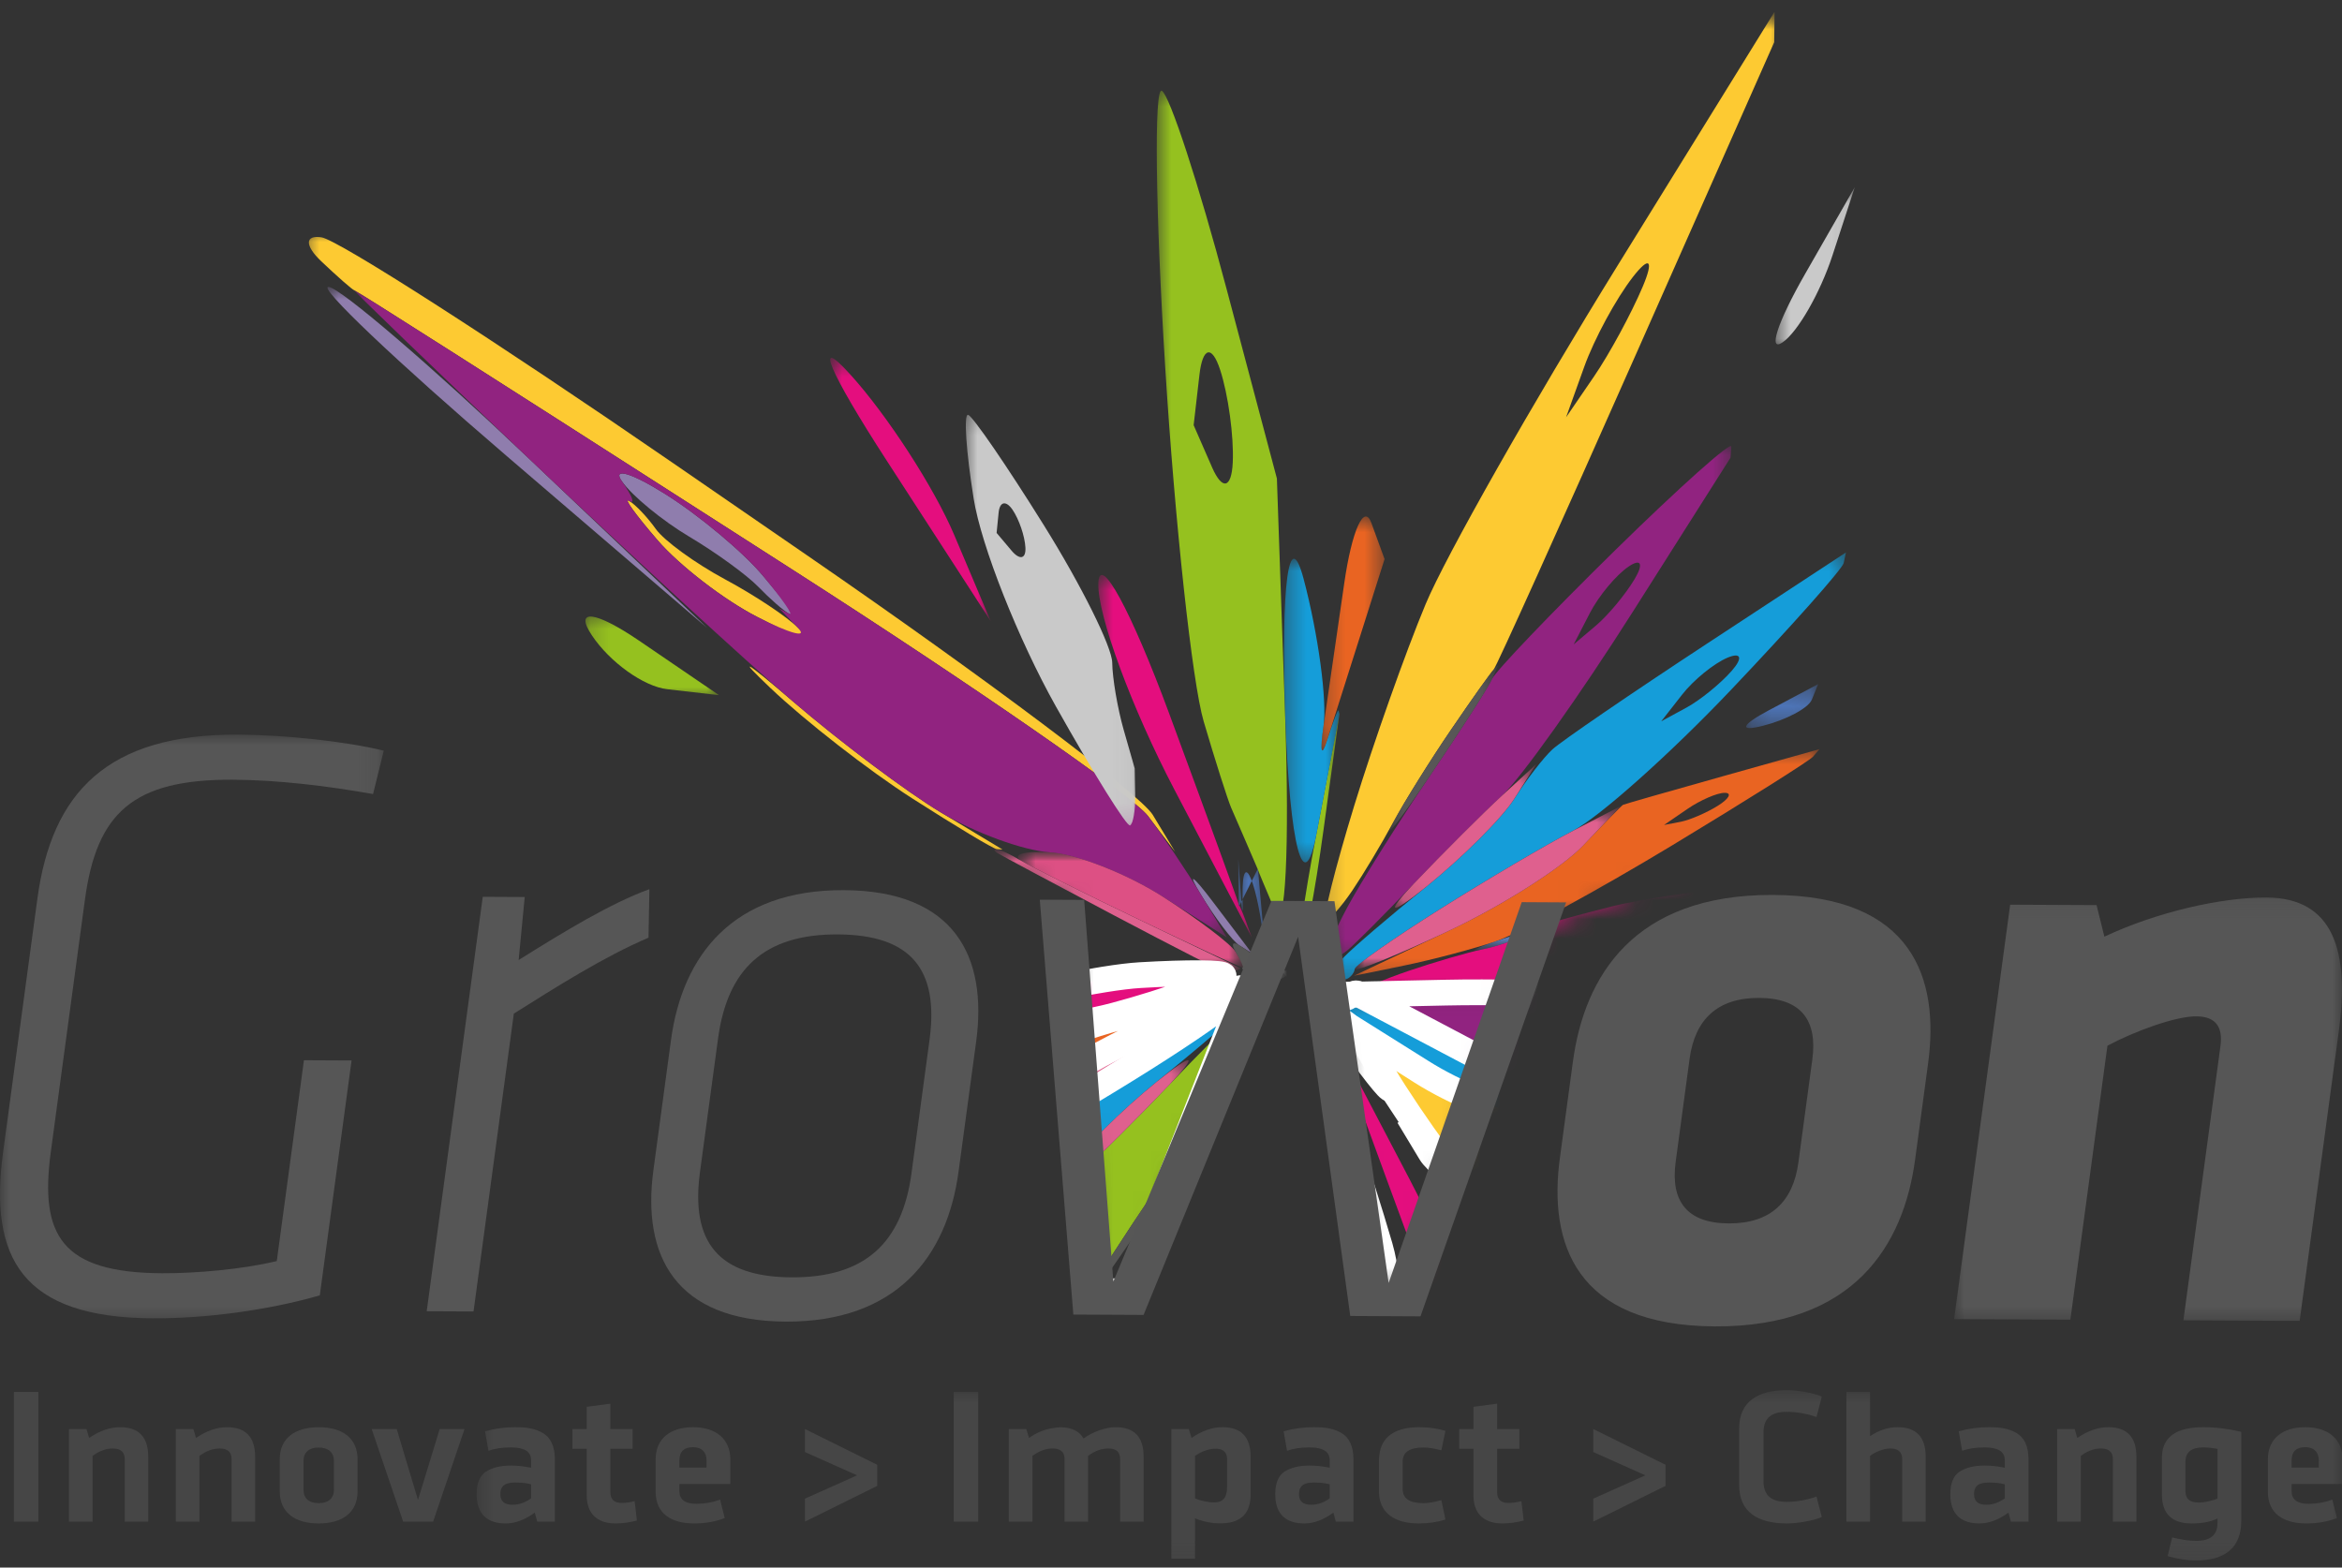 <svg xmlns="http://www.w3.org/2000/svg" width="121" height="81" viewBox="0 0 121 81" fill="none"><rect x="0" y="0" width="121" height="81" fill="#333333" stroke="none"/><mask id="mask0_1653_279" style="mask-type:luminance" maskUnits="userSpaceOnUse" x="68" y="22" width="22" height="28"><path d="M68.21 22.991H89.526V49.636H68.21V22.991Z" fill="white"></path></mask><g mask="url(#mask0_1653_279)"><mask id="mask1_1653_279" style="mask-type:luminance" maskUnits="userSpaceOnUse" x="-1" y="0" width="113" height="67"><path d="M-0 0.608V8.381C1.439 15.917 3.973 25.829 4.656 26.779C5.56 28.04 55.168 44.804 55.299 46.908L56.537 66.723H58.185L66.489 47.934L68.49 47.549L70.59 65.404L70.594 66.723H72.578L79.359 47.934L106.145 37.958L111.296 0.608H-0Z" fill="white"></path></mask><g mask="url(#mask1_1653_279)"><path d="M89.407 23.65C89.407 23.65 89.427 23.392 89.449 23.076C89.471 22.761 86.773 25.168 83.451 28.428C80.13 31.688 77.267 34.683 77.089 35.084C76.912 35.485 75.449 37.763 73.838 40.143C72.228 42.523 70.32 45.565 69.597 46.904C68.875 48.243 68.427 49.413 68.6 49.503C68.775 49.593 69.222 49.421 69.594 49.122C69.967 48.821 71.524 47.259 73.055 45.652C74.586 44.045 76.633 42.001 77.603 41.11C78.573 40.219 81.626 35.926 84.386 31.57C87.148 27.214 89.407 23.65 89.407 23.65ZM81.305 33.297C81.305 33.297 81.68 32.571 82.138 31.683C82.596 30.794 83.497 29.712 84.141 29.276C84.785 28.84 84.926 29.129 84.454 29.92C83.984 30.71 83.082 31.794 82.452 32.327C81.822 32.859 81.305 33.297 81.305 33.297Z" fill="#912380"></path></g></g><mask id="mask2_1653_279" style="mask-type:luminance" maskUnits="userSpaceOnUse" x="16" y="14" width="50" height="36"><path d="M16.694 14.819H65.011V49.636H16.694V14.819Z" fill="white"></path></mask><g mask="url(#mask2_1653_279)"><mask id="mask3_1653_279" style="mask-type:luminance" maskUnits="userSpaceOnUse" x="-1" y="0" width="113" height="67"><path d="M-0 0.608V8.381C1.439 15.917 3.973 25.829 4.656 26.779C5.56 28.04 55.168 44.804 55.299 46.908L56.537 66.723H58.185L66.489 47.934L68.49 47.549L70.59 65.404L70.594 66.723H72.578L79.359 47.934L106.145 37.958L111.296 0.608H-0Z" fill="white"></path></mask><g mask="url(#mask3_1653_279)"><path d="M64.938 49.6C64.938 49.6 64.936 49.598 64.934 49.595C64.931 49.592 64.924 49.599 64.917 49.611C64.91 49.623 64.913 49.625 64.921 49.617C64.931 49.609 64.938 49.6 64.938 49.6ZM64.681 49.26C64.681 49.26 63.787 48.079 62.695 46.638C61.603 45.194 61.311 45.01 62.047 46.227C62.784 47.444 63.678 48.625 64.033 48.85C64.39 49.076 64.681 49.26 64.681 49.26ZM41.273 31.982C41.273 31.982 40.445 30.986 39.431 29.767C38.418 28.549 36.145 26.644 34.38 25.535C32.615 24.426 31.606 24.13 32.136 24.878C32.666 25.626 34.226 26.907 35.601 27.725C36.978 28.542 38.588 29.712 39.18 30.324C39.772 30.937 40.485 31.562 40.765 31.71C41.044 31.86 41.273 31.982 41.273 31.982ZM36.531 32.442C36.531 32.442 32.395 28.513 27.343 23.711C22.288 18.909 17.627 14.911 16.983 14.826C16.339 14.742 20.473 18.671 26.171 23.557C31.869 28.444 36.531 32.442 36.531 32.442Z" fill="#8F7DAD"></path></g></g><mask id="mask4_1653_279" style="mask-type:luminance" maskUnits="userSpaceOnUse" x="68" y="0" width="25" height="48"><path d="M68.21 0.608H92.013V47.86H68.21V0.608Z" fill="white"></path></mask><g mask="url(#mask4_1653_279)"><mask id="mask5_1653_279" style="mask-type:luminance" maskUnits="userSpaceOnUse" x="-1" y="0" width="113" height="67"><path d="M-0 0.608V8.381C1.439 15.917 3.973 25.829 4.656 26.779C5.56 28.04 55.168 44.804 55.299 46.908L56.537 66.723H58.185L66.489 47.934L68.49 47.549L70.59 65.404L70.594 66.723H72.578L79.359 47.934L106.145 37.958L111.296 0.608H-0Z" fill="white"></path></mask><g mask="url(#mask5_1653_279)"><path d="M91.665 2.181C91.665 2.181 91.669 1.827 91.675 1.394C91.679 0.962 91.683 0.608 91.683 0.608C91.683 0.608 88.048 6.486 83.606 13.668C79.164 20.849 74.687 28.746 73.656 31.216C72.624 33.686 70.965 38.37 69.968 41.626C68.97 44.882 68.306 47.546 68.49 47.549C68.675 47.552 69.297 46.861 69.87 46.011C70.443 45.163 71.389 43.587 71.971 42.507C72.554 41.429 73.908 39.258 74.982 37.686C76.055 36.112 77.042 34.719 77.174 34.59C77.307 34.461 80.621 27.115 84.54 18.268C88.459 9.419 91.665 2.181 91.665 2.181ZM80.911 21.564C80.911 21.564 81.336 20.386 81.853 18.944C82.371 17.503 83.502 15.418 84.365 14.31C85.228 13.201 85.457 13.427 84.872 14.811C84.286 16.196 83.156 18.282 82.36 19.446C81.563 20.611 80.911 21.564 80.911 21.564Z" fill="#FDCA32"></path></g></g><mask id="mask6_1653_279" style="mask-type:luminance" maskUnits="userSpaceOnUse" x="71" y="34" width="7" height="9"><path d="M71.787 34.354H77.415V42.929H71.787V34.354Z" fill="white"></path></mask><g mask="url(#mask6_1653_279)"><path d="M77.415 34.354C77.415 34.354 77.308 34.461 77.174 34.59C77.043 34.719 76.056 36.112 74.983 37.686C73.909 39.258 72.555 41.429 71.972 42.507C71.39 43.587 72.231 42.523 73.841 40.142C75.452 37.761 76.915 35.485 77.093 35.084C77.27 34.683 77.415 34.354 77.415 34.354Z" fill="#575756"></path></g><mask id="mask7_1653_279" style="mask-type:luminance" maskUnits="userSpaceOnUse" x="69" y="38" width="26" height="13"><path d="M69.63 38.623H94.144V50.702H69.63V38.623Z" fill="white"></path></mask><g mask="url(#mask7_1653_279)"><mask id="mask8_1653_279" style="mask-type:luminance" maskUnits="userSpaceOnUse" x="-1" y="0" width="113" height="67"><path d="M-0.001 0.608V8.381C1.438 15.917 3.972 25.829 4.655 26.779C5.56 28.04 55.168 44.804 55.298 46.908L56.536 66.723H58.185L66.488 47.934L68.489 47.549L70.589 65.404L70.593 66.723H72.578L79.359 47.934L106.144 37.958L111.296 0.608H-0.001Z" fill="white"></path></mask><g mask="url(#mask8_1653_279)"><path d="M94.003 38.709C94.003 38.709 91.748 39.342 88.993 40.115C86.237 40.888 83.925 41.551 83.854 41.587C83.783 41.623 82.852 42.573 81.784 43.698C80.716 44.822 77.618 46.793 74.899 48.075C72.18 49.359 69.954 50.414 69.954 50.418C69.953 50.423 71.134 50.185 72.577 49.885C74.022 49.588 76.137 49.026 77.279 48.639C78.421 48.25 82.502 46.032 86.348 43.709C90.192 41.386 93.488 39.311 93.671 39.098C93.853 38.884 94.003 38.709 94.003 38.709ZM85.973 42.628C85.973 42.628 86.519 42.253 87.186 41.797C87.855 41.34 88.72 40.965 89.108 40.967C89.497 40.967 89.339 41.267 88.756 41.633C88.173 41.998 87.308 42.371 86.834 42.463C86.361 42.553 85.973 42.628 85.973 42.628Z" fill="#E96422"></path></g></g><mask id="mask9_1653_279" style="mask-type:luminance" maskUnits="userSpaceOnUse" x="59" y="4" width="11" height="46"><path d="M59.682 4.517H69.275V49.281H59.682V4.517Z" fill="white"></path></mask><g mask="url(#mask9_1653_279)"><mask id="mask10_1653_279" style="mask-type:luminance" maskUnits="userSpaceOnUse" x="-1" y="0" width="113" height="67"><path d="M-0.002 0.608V8.381C1.437 15.917 3.972 25.829 4.654 26.779C5.559 28.04 55.167 44.804 55.298 46.908L56.535 66.723H58.184L66.487 47.934L68.489 47.549L70.588 65.404L70.593 66.723H72.577L79.358 47.934L106.144 37.958L111.295 0.608H-0.002Z" fill="white"></path></mask><g mask="url(#mask10_1653_279)"><path d="M69.2 36.901C69.2 36.901 68.666 39.687 68.012 43.094C67.359 46.501 66.991 49.182 67.195 49.055C67.4 48.926 67.935 46.139 68.383 42.861C68.832 39.583 69.2 36.901 69.2 36.901ZM65.971 24.725C65.971 24.725 64.8 20.314 63.369 14.922C61.939 9.529 60.434 4.926 60.026 4.691C59.618 4.457 59.695 10.873 60.199 18.948C60.703 27.025 61.598 35.271 62.188 37.275C62.778 39.279 63.415 41.28 63.602 41.722C63.789 42.162 64.984 44.897 64.979 44.908C64.973 44.919 65.385 45.91 65.896 47.108C66.407 48.307 66.632 43.762 66.397 37.006C66.162 30.252 65.971 24.725 65.971 24.725ZM61.67 21.969C61.67 21.969 61.805 20.797 61.97 19.363C62.135 17.931 62.615 17.813 63.036 19.101C63.458 20.389 63.752 22.544 63.691 23.89C63.631 25.238 63.151 25.355 62.625 24.154C62.099 22.952 61.67 21.969 61.67 21.969Z" fill="#95C11F"></path></g></g><mask id="mask11_1653_279" style="mask-type:luminance" maskUnits="userSpaceOnUse" x="69" y="45" width="28" height="7"><path d="M69.982 45.018H96.273V51.413H69.982V45.018Z" fill="white"></path></mask><g mask="url(#mask11_1653_279)"><mask id="mask12_1653_279" style="mask-type:luminance" maskUnits="userSpaceOnUse" x="-1" y="0" width="113" height="67"><path d="M-0.002 0.608V8.381C1.437 15.917 3.971 25.829 4.654 26.779C5.559 28.04 55.167 44.804 55.297 46.908L56.535 66.723H58.184L66.487 47.934L68.488 47.549L70.588 65.404L70.592 66.723H72.577L79.358 47.934L106.143 37.958L111.295 0.608H-0.002Z" fill="white"></path></mask><g mask="url(#mask12_1653_279)"><path d="M96.174 45.259C96.174 45.259 93.891 45.456 91.102 45.698C88.311 45.939 84.783 46.453 83.261 46.841C81.737 47.23 80.235 47.635 79.924 47.741C79.612 47.846 79.046 48.121 78.666 48.35C78.285 48.58 77.352 48.897 76.59 49.055C75.828 49.213 74.118 49.711 72.79 50.162C71.462 50.613 70.325 51.113 70.264 51.275C70.203 51.436 72.143 51.449 74.576 51.304C77.009 51.16 82.715 49.844 87.256 48.38C91.799 46.916 95.663 45.616 95.844 45.49C96.026 45.363 96.174 45.261 96.174 45.261V45.259ZM87.971 47.167C87.971 47.167 88.546 46.956 89.246 46.698C89.948 46.44 90.844 46.264 91.236 46.304C91.629 46.346 91.456 46.544 90.849 46.744C90.243 46.944 89.348 47.122 88.859 47.138C88.371 47.154 87.971 47.167 87.971 47.167Z" fill="#E40E7E"></path></g></g><mask id="mask13_1653_279" style="mask-type:luminance" maskUnits="userSpaceOnUse" x="76" y="47" width="4" height="3"><path d="M76.024 47.86H79.576V49.281H76.024V47.86Z" fill="white"></path></mask><g mask="url(#mask13_1653_279)"><mask id="mask14_1653_279" style="mask-type:luminance" maskUnits="userSpaceOnUse" x="76" y="47" width="4" height="3"><path d="M76.171 47.934V49.112H78.93L79.356 47.934H76.171Z" fill="white"></path></mask><g mask="url(#mask14_1653_279)"><path d="M79.355 47.934C79.355 47.934 78.421 48.25 77.279 48.639C76.138 49.026 75.826 49.213 76.588 49.055C77.35 48.897 78.284 48.58 78.664 48.35C79.044 48.121 79.355 47.934 79.355 47.934Z" fill="#5D7EBD"></path></g></g><mask id="mask15_1653_279" style="mask-type:luminance" maskUnits="userSpaceOnUse" x="68" y="28" width="28" height="23"><path d="M68.562 28.32H95.563V50.702H68.562V28.32Z" fill="white"></path></mask><g mask="url(#mask15_1653_279)"><mask id="mask16_1653_279" style="mask-type:luminance" maskUnits="userSpaceOnUse" x="-1" y="0" width="113" height="67"><path d="M-0.001 0.608V8.381C1.438 15.917 3.972 25.829 4.655 26.779C5.559 28.04 55.167 44.804 55.298 46.908L56.536 66.723H58.184L66.488 47.934L68.489 47.549L70.588 65.404L70.593 66.723H72.577L79.358 47.934L106.144 37.958L111.295 0.608H-0.001Z" fill="white"></path></mask><g mask="url(#mask16_1653_279)"><path d="M95.372 28.545C95.372 28.545 92.148 30.661 88.208 33.248C84.266 35.835 80.667 38.298 80.206 38.722C79.745 39.145 78.858 40.295 78.235 41.279C77.612 42.262 75.565 44.306 73.687 45.82C71.81 47.334 69.893 48.975 69.427 49.463C68.961 49.953 68.73 50.441 68.915 50.548C69.099 50.655 69.41 50.668 69.605 50.576C69.799 50.484 69.974 50.254 69.993 50.067C70.013 49.878 72.007 48.48 74.424 46.959C76.842 45.44 79.925 43.625 81.274 42.925C82.625 42.226 86.296 38.951 89.433 35.646C92.57 32.343 95.19 29.394 95.255 29.093C95.319 28.791 95.372 28.545 95.372 28.545ZM85.828 37.271C85.828 37.271 86.314 36.651 86.906 35.893C87.499 35.134 88.556 34.274 89.256 33.982C89.955 33.691 90.055 33.993 89.478 34.654C88.9 35.316 87.843 36.176 87.128 36.565C86.413 36.953 85.828 37.271 85.828 37.271Z" fill="#159DD9"></path></g></g><mask id="mask17_1653_279" style="mask-type:luminance" maskUnits="userSpaceOnUse" x="72" y="39" width="8" height="8"><path d="M72.07 39.49H79.365V46.908H72.07V39.49Z" fill="white"></path></mask><g mask="url(#mask17_1653_279)"><path d="M79.367 39.49C79.367 39.49 78.573 40.22 77.603 41.11C76.633 42.001 74.586 44.045 73.055 45.652C71.525 47.259 71.809 47.334 73.687 45.82C75.563 44.306 77.61 42.262 78.233 41.279C78.856 40.295 79.367 39.49 79.367 39.49Z" fill="#DF608E"></path></g><mask id="mask18_1653_279" style="mask-type:luminance" maskUnits="userSpaceOnUse" x="69" y="41" width="15" height="10"><path d="M69.982 41.465H83.838V50.347H69.982V41.465Z" fill="white"></path></mask><g mask="url(#mask18_1653_279)"><mask id="mask19_1653_279" style="mask-type:luminance" maskUnits="userSpaceOnUse" x="69" y="41" width="15" height="10"><path d="M69.994 41.652V50.091H78.58L79.36 47.933L83.731 46.305V41.652H69.994Z" fill="white"></path></mask><g mask="url(#mask19_1653_279)"><path d="M83.731 41.652C83.731 41.652 82.626 42.225 81.276 42.925C79.925 43.624 76.843 45.439 74.425 46.96C72.008 48.48 70.014 49.877 69.994 50.065C69.975 50.255 72.184 49.358 74.903 48.075C77.622 46.791 80.721 44.822 81.788 43.697C82.856 42.572 83.731 41.652 83.731 41.652Z" fill="#DF608E"></path></g></g><mask id="mask20_1653_279" style="mask-type:luminance" maskUnits="userSpaceOnUse" x="15" y="11" width="49" height="40"><path d="M15.628 11.977H63.946V50.702H15.628V11.977Z" fill="white"></path></mask><g mask="url(#mask20_1653_279)"><mask id="mask21_1653_279" style="mask-type:luminance" maskUnits="userSpaceOnUse" x="-1" y="0" width="113" height="67"><path d="M-0.001 0.608V8.381C1.438 15.917 3.972 25.829 4.655 26.779C5.559 28.04 55.167 44.804 55.298 46.908L56.536 66.723H58.184L66.488 47.934L68.489 47.549L70.588 65.404L70.593 66.723H72.577L79.358 47.934L106.144 37.958L111.295 0.608H-0.001Z" fill="white"></path></mask><g mask="url(#mask21_1653_279)"><path d="M63.606 50.297C63.606 50.297 63.527 50.3 63.431 50.302C63.335 50.304 63.294 50.325 63.338 50.35C63.384 50.372 63.462 50.37 63.513 50.344C63.564 50.319 63.606 50.297 63.606 50.297ZM60.712 44.013C60.712 44.013 60.194 43.154 59.558 42.105C58.924 41.056 50.953 35.067 41.848 28.799L34.734 23.901C25.629 17.632 17.473 12.396 16.61 12.264C15.747 12.133 15.741 12.689 16.599 13.502C17.455 14.314 18.225 14.99 18.31 15.001C18.396 15.012 26.079 19.904 35.385 25.87L40.992 29.465C50.298 35.432 58.543 41.146 59.312 42.163C60.082 43.18 60.712 44.013 60.712 44.013ZM51.793 43.894C51.793 43.894 50.358 43.032 48.605 41.977C46.851 40.924 43.418 38.347 40.975 36.251C38.533 34.156 38.004 33.839 39.8 35.546C41.596 37.254 44.894 39.823 47.13 41.254C49.366 42.686 51.33 43.866 51.493 43.876C51.658 43.885 51.793 43.894 51.793 43.894ZM42.206 33.45C42.206 33.45 41.768 32.998 41.233 32.446C40.698 31.892 39.001 30.762 37.463 29.937C35.924 29.11 34.314 27.94 33.884 27.336C33.455 26.732 32.837 26.078 32.511 25.886C32.186 25.693 32.846 26.606 33.978 27.916C35.109 29.226 37.423 31.008 39.12 31.875C40.819 32.741 42.206 33.45 42.206 33.45Z" fill="#FDCA32"></path></g></g><mask id="mask22_1653_279" style="mask-type:luminance" maskUnits="userSpaceOnUse" x="18" y="14" width="46" height="35"><path d="M18.116 14.819H63.591V48.57H18.116V14.819Z" fill="white"></path></mask><g mask="url(#mask22_1653_279)"><mask id="mask23_1653_279" style="mask-type:luminance" maskUnits="userSpaceOnUse" x="-1" y="0" width="113" height="67"><path d="M-0.002 0.608V8.381C1.437 15.917 3.972 25.829 4.654 26.779C5.559 28.04 55.167 44.804 55.298 46.908L56.535 66.723H58.184L66.487 47.934L68.489 47.549L70.588 65.404L70.593 66.723H72.577L79.358 47.934L106.144 37.958L111.295 0.608H-0.002Z" fill="white"></path></mask><g mask="url(#mask23_1653_279)"><path d="M63.385 48.44C63.385 48.44 62.784 47.444 62.047 46.227C61.312 45.01 60.079 43.181 59.309 42.163C58.54 41.146 50.295 35.433 40.989 29.465L35.382 25.871C26.077 19.905 18.393 15.013 18.308 15.002C18.222 14.99 22.288 18.91 27.343 23.711C32.396 28.513 38.53 34.156 40.972 36.251C43.415 38.347 46.848 40.924 48.602 41.977C50.355 43.032 52.893 43.959 54.241 44.04C55.589 44.119 58.197 45.142 60.038 46.311C61.879 47.483 63.385 48.44 63.385 48.44ZM40.258 31.44C40.258 31.44 40.695 31.892 41.23 32.446C41.766 32.998 40.814 32.742 39.117 31.876C37.419 31.008 35.106 29.226 33.975 27.916C32.844 26.606 32.183 25.692 32.508 25.886C32.834 26.08 32.666 25.626 32.136 24.878C31.605 24.13 32.615 24.426 34.38 25.535C36.145 26.644 38.419 28.549 39.432 29.768C40.445 30.986 41.044 31.86 40.766 31.71C40.485 31.562 40.258 31.44 40.258 31.44Z" fill="#912380"></path></g></g><mask id="mask24_1653_279" style="mask-type:luminance" maskUnits="userSpaceOnUse" x="51" y="43" width="14" height="8"><path d="M51.161 43.597H64.306V50.347H51.161V43.597Z" fill="white"></path></mask><g mask="url(#mask24_1653_279)"><mask id="mask25_1653_279" style="mask-type:luminance" maskUnits="userSpaceOnUse" x="51" y="43" width="14" height="8"><path d="M51.375 43.876V44.69C53.803 45.759 55.274 46.547 55.297 46.908L55.509 50.302H64.109V43.876H51.375Z" fill="white"></path></mask><g mask="url(#mask25_1653_279)"><path d="M64.11 50.04C64.11 50.04 61.778 48.922 58.929 47.555C56.08 46.189 53.309 44.806 52.769 44.482C52.23 44.159 51.654 43.887 51.489 43.876C51.324 43.866 51.34 43.955 51.523 44.073C51.706 44.191 54.419 45.642 57.554 47.297C60.688 48.952 63.331 50.304 63.427 50.301C63.523 50.3 63.716 50.239 63.856 50.168C63.995 50.099 64.11 50.04 64.11 50.04Z" fill="#DF608E"></path></g></g><mask id="mask26_1653_279" style="mask-type:luminance" maskUnits="userSpaceOnUse" x="52" y="43" width="13" height="8"><path d="M52.582 43.952H64.306V50.347H52.582V43.952Z" fill="white"></path></mask><g mask="url(#mask26_1653_279)"><mask id="mask27_1653_279" style="mask-type:luminance" maskUnits="userSpaceOnUse" x="52" y="44" width="13" height="6"><path d="M52.585 44.022V45.234C54.287 46.027 55.283 46.612 55.301 46.908L55.494 49.993H64.302V44.022H52.585Z" fill="white"></path></mask><g mask="url(#mask27_1653_279)"><path d="M64.302 49.946C64.302 49.946 64.097 49.607 63.846 49.192C63.595 48.779 61.882 47.482 60.041 46.311C58.2 45.141 55.591 44.118 54.242 44.039C52.896 43.959 52.234 44.159 52.773 44.482C53.312 44.807 56.084 46.189 58.933 47.555C61.782 48.922 64.155 50.018 64.208 49.993C64.259 49.967 64.302 49.946 64.302 49.946Z" fill="#DD5084"></path></g></g><mask id="mask28_1653_279" style="mask-type:luminance" maskUnits="userSpaceOnUse" x="86" y="49" width="7" height="2"><path d="M86.796 49.396H92.188V50.777H86.796V49.396Z" fill="white"></path></mask><g mask="url(#mask28_1653_279)"><mask id="mask29_1653_279" style="mask-type:luminance" maskUnits="userSpaceOnUse" x="-1" y="0" width="113" height="67"><path d="M-0.001 0.608V8.381C1.438 15.917 3.972 25.829 4.655 26.779C5.559 28.04 55.167 44.804 55.298 46.908L56.536 66.723H58.184L66.488 47.934L68.489 47.549L70.588 65.404L70.593 66.723H72.577L79.358 47.934L106.144 37.958L111.295 0.608H-0.001Z" fill="white"></path></mask><g mask="url(#mask29_1653_279)"><path d="M92.187 49.397C92.187 49.397 90.648 49.645 88.766 49.949C86.885 50.253 86.236 50.611 87.324 50.743C88.412 50.874 89.951 50.626 90.745 50.189C91.538 49.753 92.187 49.397 92.187 49.397Z" fill="#E78AA9"></path></g></g><mask id="mask30_1653_279" style="mask-type:luminance" maskUnits="userSpaceOnUse" x="56" y="29" width="9" height="20"><path d="M56.744 29.709H64.681V48.447H56.744V29.709Z" fill="white"></path></mask><g mask="url(#mask30_1653_279)"><path d="M64.681 48.447C64.681 48.447 64.54 48.064 64.366 47.598C64.194 47.13 64.042 46.772 64.026 46.801C64.013 46.829 64 46.796 63.999 46.725C63.997 46.653 62.383 42.224 60.41 36.881C58.438 31.538 56.788 28.513 56.745 30.156C56.702 31.8 58.47 36.588 60.673 40.796C62.877 45.004 64.681 48.447 64.681 48.447Z" fill="#E40E7E"></path></g><mask id="mask31_1653_279" style="mask-type:luminance" maskUnits="userSpaceOnUse" x="66" y="28" width="4" height="17"><path d="M66.336 28.871H69.204V44.56H66.336V28.871Z" fill="white"></path></mask><g mask="url(#mask31_1653_279)"><path d="M69.204 36.901C69.204 36.901 69.182 36.82 69.157 36.721C69.13 36.622 68.865 37.306 68.568 38.24C68.273 39.175 68.187 38.855 68.38 37.527C68.573 36.2 68.11 32.776 67.353 29.919C66.595 27.063 66.166 30.252 66.401 37.006C66.635 43.762 67.362 46.502 68.016 43.095C68.67 39.688 69.204 36.901 69.204 36.901Z" fill="#159DD9"></path></g><mask id="mask32_1653_279" style="mask-type:luminance" maskUnits="userSpaceOnUse" x="42" y="18" width="10" height="15"><path d="M42.891 18.492H51.187V32.1H42.891V18.492Z" fill="white"></path></mask><g mask="url(#mask32_1653_279)"><path d="M51.187 32.1C51.187 32.1 50.339 30.096 49.302 27.647C48.264 25.197 45.844 21.457 43.92 19.338C41.998 17.217 42.846 19.221 45.806 23.791C48.765 28.361 51.187 32.1 51.187 32.1Z" fill="#E40E7E"></path></g><mask id="mask33_1653_279" style="mask-type:luminance" maskUnits="userSpaceOnUse" x="90" y="35" width="4" height="3"><path d="M90.218 35.348H93.938V37.621H90.218V35.348Z" fill="white"></path></mask><g mask="url(#mask33_1653_279)"><path d="M93.936 35.348C93.936 35.348 92.784 35.961 91.374 36.709C89.966 37.459 89.82 37.819 91.05 37.511C92.279 37.205 93.431 36.591 93.61 36.15C93.789 35.71 93.936 35.348 93.936 35.348Z" fill="#4D74B7"></path></g><mask id="mask34_1653_279" style="mask-type:luminance" maskUnits="userSpaceOnUse" x="63" y="44" width="3" height="6"><path d="M63.973 44.407H65.43V49.917H63.973V44.407Z" fill="white"></path></mask><g mask="url(#mask34_1653_279)"><path d="M64.991 44.887C64.991 44.887 65.667 52.404 65.342 49.059C65.019 45.713 64.161 43.604 64.197 46.299C64.235 48.994 63.959 43.439 63.974 44.559C63.989 45.678 64.001 46.653 64.003 46.725C64.004 46.796 64.017 46.83 64.032 46.801C64.046 46.772 64.264 46.339 64.514 45.838C64.765 45.338 64.976 44.919 64.981 44.908C64.987 44.897 64.991 44.887 64.991 44.887Z" fill="#4D74B7"></path></g><mask id="mask35_1653_279" style="mask-type:luminance" maskUnits="userSpaceOnUse" x="68" y="26" width="4" height="13"><path d="M68.275 26.688H71.535V38.777H68.275V26.688Z" fill="white"></path></mask><g mask="url(#mask35_1653_279)"><path d="M71.534 28.89C71.534 28.89 71.227 28.051 70.854 27.025C70.479 25.998 69.847 27.398 69.451 30.136C69.054 32.873 68.571 36.2 68.378 37.526C68.185 38.855 68.271 39.175 68.567 38.24C68.864 37.306 69.653 34.819 70.321 32.715C70.987 30.611 71.534 28.89 71.534 28.89Z" fill="#E96422"></path></g><mask id="mask36_1653_279" style="mask-type:luminance" maskUnits="userSpaceOnUse" x="49" y="21" width="10" height="22"><path d="M49.733 21.214H58.97V42.886H49.733V21.214Z" fill="white"></path></mask><g mask="url(#mask36_1653_279)"><mask id="mask37_1653_279" style="mask-type:luminance" maskUnits="userSpaceOnUse" x="-1" y="0" width="113" height="67"><path d="M-0.002 0.608V8.381C1.437 15.917 3.972 25.829 4.654 26.779C5.559 28.04 55.167 44.804 55.298 46.908L56.535 66.723H58.184L66.487 47.934L68.489 47.549L70.588 65.404L70.593 66.723H72.577L79.358 47.934L106.144 37.958L111.295 0.608H-0.002Z" fill="white"></path></mask><g mask="url(#mask37_1653_279)"><path d="M58.625 39.705C58.625 39.705 58.368 38.805 58.053 37.704C57.739 36.604 57.473 35.044 57.463 34.237C57.452 33.431 55.867 30.243 53.94 27.153C52.013 24.061 50.247 21.488 50.015 21.434C49.783 21.381 49.914 23.331 50.305 25.77C50.696 28.209 52.609 33.041 54.556 36.508C56.503 39.975 58.227 42.739 58.386 42.652C58.544 42.564 58.664 41.865 58.65 41.099C58.636 40.333 58.625 39.705 58.625 39.705ZM51.49 27.537C51.49 27.537 51.536 27.065 51.594 26.491C51.651 25.913 51.974 25.846 52.312 26.338C52.649 26.831 52.95 27.712 52.979 28.299C53.008 28.885 52.685 28.954 52.26 28.45C51.837 27.948 51.49 27.537 51.49 27.537Z" fill="#C9C9C9"></path></g></g><mask id="mask38_1653_279" style="mask-type:luminance" maskUnits="userSpaceOnUse" x="91" y="9" width="5" height="10"><path d="M91.662 9.491H95.926V18.017H91.662V9.491Z" fill="white"></path></mask><g mask="url(#mask38_1653_279)"><mask id="mask39_1653_279" style="mask-type:luminance" maskUnits="userSpaceOnUse" x="0" y="0" width="112" height="67"><path d="M0.001 0.609V8.382C1.44 15.918 3.974 25.829 4.657 26.78C5.562 28.04 55.17 44.804 55.3 46.908L56.538 66.723H58.187L66.49 47.934L68.491 47.55L70.591 65.405L70.595 66.723H72.579L79.36 47.934L106.146 37.959L111.297 0.609H0.001Z" fill="white"></path></mask><g mask="url(#mask39_1653_279)"><path d="M95.83 9.667C95.83 9.667 94.672 11.69 93.255 14.165C91.838 16.639 91.319 18.224 92.101 17.688C92.884 17.153 94.043 15.128 94.678 13.189C95.311 11.252 95.83 9.667 95.83 9.667Z" fill="#C9C9C9"></path></g></g><mask id="mask40_1653_279" style="mask-type:luminance" maskUnits="userSpaceOnUse" x="30" y="31" width="8" height="6"><path d="M30.197 31.518H37.302V36.136H30.197V31.518Z" fill="white"></path></mask><g mask="url(#mask40_1653_279)"><mask id="mask41_1653_279" style="mask-type:luminance" maskUnits="userSpaceOnUse" x="0" y="0" width="112" height="67"><path d="M0 0.608V8.381C1.44 15.917 3.974 25.829 4.657 26.779C5.561 28.04 55.169 44.804 55.3 46.908L56.538 66.723H58.186L66.49 47.934L68.491 47.549L70.591 65.404L70.595 66.723H72.579L79.36 47.934L106.146 37.958L111.297 0.608H0Z" fill="white"></path></mask><g mask="url(#mask41_1653_279)"><path d="M37.148 35.92C37.148 35.92 35.29 34.654 33.02 33.106C30.748 31.559 29.649 31.434 30.577 32.826C31.505 34.219 33.258 35.473 34.471 35.613C35.684 35.752 36.783 35.878 36.912 35.893C37.043 35.908 37.148 35.92 37.148 35.92Z" fill="#95C11F"></path></g></g><mask id="mask42_1653_279" style="mask-type:luminance" maskUnits="userSpaceOnUse" x="43" y="52" width="23" height="16"><path d="M43.7 52.123H65.016V67.045H43.7V52.123Z" fill="white"></path></mask><g mask="url(#mask42_1653_279)"><mask id="mask43_1653_279" style="mask-type:luminance" maskUnits="userSpaceOnUse" x="0" y="0" width="112" height="67"><path d="M0.001 0.608V8.381C1.441 15.917 3.975 25.829 4.657 26.779C5.562 28.04 55.17 44.804 55.301 46.908L56.539 66.723H58.187L66.49 47.934L68.492 47.549L70.591 65.404L70.596 66.723H72.58L79.361 47.934L106.147 37.958L111.298 0.608H0.001Z" fill="white"></path></mask><g mask="url(#mask43_1653_279)"><path d="M44.071 78.043C44.071 78.043 44.052 78.301 44.029 78.618C44.006 78.933 46.705 76.525 50.028 73.265C53.349 70.005 56.212 67.01 56.389 66.608C56.567 66.207 58.029 63.931 59.641 61.551C61.251 59.171 63.159 56.127 63.882 54.788C64.603 53.45 65.052 52.28 64.878 52.19C64.703 52.098 64.257 52.272 63.885 52.572C63.511 52.873 61.954 54.434 60.423 56.041C58.893 57.648 56.846 59.692 55.876 60.583C54.906 61.473 51.852 65.767 49.092 70.123C46.33 74.479 44.071 78.043 44.071 78.043ZM52.173 68.397C52.173 68.397 51.798 69.123 51.34 70.011C50.882 70.899 49.982 71.981 49.338 72.417C48.694 72.853 48.554 72.564 49.024 71.773C49.495 70.984 50.397 69.9 51.027 69.367C51.657 68.834 52.173 68.397 52.173 68.397Z" fill="#95C11F"></path></g></g><mask id="mask44_1653_279" style="mask-type:luminance" maskUnits="userSpaceOnUse" x="39" y="51" width="25" height="13"><path d="M39.433 51.058H63.592V63.137H39.433V51.058Z" fill="white"></path></mask><g mask="url(#mask44_1653_279)"><mask id="mask45_1653_279" style="mask-type:luminance" maskUnits="userSpaceOnUse" x="-1" y="0" width="113" height="67"><path d="M-0.001 0.608V8.381C1.438 15.917 3.972 25.829 4.655 26.779C5.559 28.04 55.167 44.804 55.298 46.908L56.536 66.723H58.184L66.488 47.934L68.489 47.549L70.588 65.404L70.593 66.723H72.577L79.358 47.934L106.144 37.958L111.295 0.608H-0.001Z" fill="white"></path></mask><g mask="url(#mask45_1653_279)"><path d="M46.29 59.895C45.623 60.353 44.757 60.729 44.367 60.725C43.977 60.725 44.137 60.427 44.719 60.059C45.304 59.694 46.169 59.321 46.641 59.229C47.072 59.147 47.434 59.08 47.494 59.069C47.434 59.112 46.913 59.466 46.29 59.895ZM60.9 51.808C59.453 52.107 57.34 52.666 56.196 53.053C55.915 53.149 55.457 53.354 54.869 53.644C53.065 54.538 50.03 56.23 47.129 57.984C43.284 60.307 39.986 62.381 39.804 62.597C39.645 62.784 39.51 62.941 39.478 62.98C39.613 62.944 41.811 62.328 44.485 61.58C47.239 60.807 49.551 60.144 49.622 60.105C49.692 60.069 50.622 59.119 51.692 57.995C52.31 57.346 53.6 56.414 55.106 55.498C56.209 54.821 57.425 54.159 58.577 53.617C61.211 52.372 63.384 51.348 63.516 51.277C63.409 51.295 62.271 51.525 60.9 51.808Z" fill="#E96422"></path></g></g><mask id="mask46_1653_279" style="mask-type:luminance" maskUnits="userSpaceOnUse" x="68" y="51" width="44" height="9"><path d="M68.21 51.058H111.553V59.584H68.21V51.058Z" fill="white"></path></mask><g mask="url(#mask46_1653_279)"><mask id="mask47_1653_279" style="mask-type:luminance" maskUnits="userSpaceOnUse" x="-1" y="0" width="113" height="67"><path d="M-0 0.608V8.381C1.439 15.917 3.973 25.829 4.656 26.779C5.56 28.04 55.168 44.804 55.299 46.908L56.537 66.723H58.185L66.489 47.934L68.49 47.549L70.59 65.404L70.594 66.723H72.578L79.359 47.934L106.145 37.958L111.296 0.608H-0Z" fill="white"></path></mask><g mask="url(#mask47_1653_279)"><path d="M98.106 57.505C96.637 57.477 94.5 57.09 93.351 56.654C92.202 56.214 92.455 55.801 93.912 55.733C95.369 55.669 97.506 56.052 98.665 56.588C99.825 57.122 100.772 57.562 100.772 57.562C100.772 57.562 99.573 57.537 98.106 57.505ZM100.512 55.247C93.1 53.347 85.275 51.655 83.127 51.493C81.953 51.4 80.293 51.334 78.624 51.297C77.237 51.27 75.844 51.266 74.72 51.291C72.25 51.343 70.225 51.386 70.225 51.386C70.225 51.386 72.792 52.741 75.926 54.396C76.323 54.606 76.717 54.814 77.096 55.017C79.709 56.399 81.798 57.516 81.956 57.619C82.138 57.739 89.057 58.236 97.333 58.725C105.611 59.215 112.744 59.409 113.184 59.158C113.627 58.909 107.926 57.147 100.512 55.247ZM69.406 51.404C69.144 51.411 68.854 51.56 68.754 51.737C68.655 51.915 68.573 52.059 68.573 52.059C68.573 52.059 68.701 51.943 68.857 51.801C69.013 51.655 69.19 51.567 69.254 51.596C69.317 51.628 69.484 51.596 69.623 51.525C69.761 51.454 69.666 51.4 69.406 51.404ZM68.672 52.269C68.605 52.177 68.535 52.132 68.517 52.166C68.499 52.202 68.481 52.23 68.481 52.23C68.481 52.23 68.551 52.276 68.64 52.333C68.726 52.385 68.743 52.358 68.672 52.269Z" fill="#912380"></path></g></g><mask id="mask48_1653_279" style="mask-type:luminance" maskUnits="userSpaceOnUse" x="37" y="49" width="27" height="8"><path d="M37.306 49.992H63.241V56.742H37.306V49.992Z" fill="white"></path></mask><g mask="url(#mask48_1653_279)"><mask id="mask49_1653_279" style="mask-type:luminance" maskUnits="userSpaceOnUse" x="0" y="0" width="112" height="67"><path d="M0.002 0.608V8.381C1.441 15.917 3.975 25.829 4.658 26.779C5.563 28.04 55.171 44.804 55.301 46.908L56.539 66.723H58.188L66.491 47.934L68.492 47.549L70.592 65.404L70.596 66.723H72.58L79.361 47.934L106.147 37.958L111.298 0.608H0.002Z" fill="white"></path></mask><g mask="url(#mask49_1653_279)"><path d="M44.234 54.996C43.534 55.251 42.638 55.428 42.244 55.389C41.851 55.347 42.024 55.149 42.631 54.949C43.237 54.748 44.134 54.57 44.624 54.556C45.112 54.538 45.509 54.524 45.509 54.524C45.509 54.524 44.935 54.737 44.234 54.996ZM58.904 50.387C57.904 50.447 56.348 50.702 54.546 51.088C51.972 51.642 48.9 52.45 46.225 53.311C41.684 54.775 37.819 56.077 37.635 56.205C37.454 56.328 37.306 56.431 37.306 56.431C37.306 56.431 39.589 56.237 42.38 55.995C45.169 55.754 48.697 55.24 50.221 54.85C51.746 54.463 53.245 54.059 53.557 53.954C53.869 53.847 54.437 53.571 54.816 53.343C54.823 53.34 54.827 53.336 54.834 53.334C55.219 53.102 56.142 52.791 56.89 52.638C57.652 52.479 59.365 51.982 60.69 51.532C62.02 51.081 63.158 50.579 63.219 50.419C63.278 50.255 61.34 50.244 58.904 50.387Z" fill="#E40E7E"></path></g></g><mask id="mask50_1653_279" style="mask-type:luminance" maskUnits="userSpaceOnUse" x="54" y="52" width="4" height="2"><path d="M54.002 52.478H57.554V53.9H54.002V52.478Z" fill="white"></path></mask><g mask="url(#mask50_1653_279)"><mask id="mask51_1653_279" style="mask-type:luminance" maskUnits="userSpaceOnUse" x="0" y="0" width="112" height="67"><path d="M0 0.608V8.381C1.44 15.917 3.974 25.829 4.657 26.779C5.561 28.04 55.169 44.804 55.3 46.908L56.538 66.723H58.186L66.49 47.934L68.491 47.549L70.591 65.404L70.595 66.723H72.579L79.36 47.934L106.146 37.958L111.297 0.608H0Z" fill="white"></path></mask><g mask="url(#mask51_1653_279)"><path d="M54.123 53.76C54.123 53.76 55.057 53.442 56.2 53.055C57.34 52.667 57.653 52.48 56.891 52.637C56.129 52.795 55.195 53.113 54.815 53.342C54.434 53.572 54.123 53.76 54.123 53.76Z" fill="#5D7EBD"></path></g></g><mask id="mask52_1653_279" style="mask-type:luminance" maskUnits="userSpaceOnUse" x="38" y="50" width="27" height="18"><path d="M38.011 50.702H64.657V67.045H38.011V50.702Z" fill="white"></path></mask><g mask="url(#mask52_1653_279)"><mask id="mask53_1653_279" style="mask-type:luminance" maskUnits="userSpaceOnUse" x="-1" y="0" width="113" height="67"><path d="M-0 0.608V8.381C1.439 15.917 3.973 25.829 4.656 26.779C5.561 28.04 55.169 44.804 55.299 46.908L56.537 66.723H58.186L66.489 47.934L68.49 47.549L70.59 65.404L70.594 66.723H72.579L79.359 47.934L106.145 37.958L111.296 0.608H-0Z" fill="white"></path></mask><g mask="url(#mask53_1653_279)"><path d="M46.575 65.801C45.983 66.56 44.926 67.418 44.224 67.71C43.526 68.004 43.427 67.698 44.005 67.039C44.583 66.376 45.639 65.518 46.351 65.128C47.067 64.738 47.653 64.422 47.653 64.422C47.653 64.422 47.167 65.042 46.575 65.801ZM64.567 51.145C64.497 51.103 64.408 51.078 64.312 51.067C64.159 51.042 63.997 51.06 63.876 51.117C63.681 51.209 63.507 51.439 63.486 51.628C63.468 51.815 61.475 53.213 59.058 54.734C57.87 55.482 56.524 56.3 55.3 57.019C54.027 57.767 52.893 58.413 52.205 58.768C50.857 59.466 47.185 62.743 44.047 66.046C40.91 69.35 38.289 72.3 38.226 72.602C38.162 72.903 38.109 73.147 38.109 73.147C38.109 73.147 41.332 71.031 45.274 68.442C49.213 65.858 52.814 63.395 53.275 62.973C53.737 62.547 54.623 61.398 55.247 60.413C55.35 60.25 55.491 60.061 55.662 59.849C56.538 58.775 58.225 57.14 59.792 55.872C61.377 54.595 62.989 53.229 63.735 52.538C63.872 52.41 63.979 52.308 64.054 52.23C64.522 51.742 64.752 51.252 64.567 51.145Z" fill="#159DD9"></path></g></g><mask id="mask54_1653_279" style="mask-type:luminance" maskUnits="userSpaceOnUse" x="54" y="54" width="8" height="9"><path d="M54.002 54.61H61.462V62.426H54.002V54.61Z" fill="white"></path></mask><g mask="url(#mask54_1653_279)"><mask id="mask55_1653_279" style="mask-type:luminance" maskUnits="userSpaceOnUse" x="0" y="0" width="112" height="67"><path d="M0 0.608V8.381C1.44 15.917 3.974 25.829 4.657 26.779C5.561 28.04 55.169 44.804 55.3 46.908L56.538 66.723H58.186L66.49 47.934L68.491 47.549L70.591 65.404L70.595 66.723H72.579L79.36 47.934L106.146 37.958L111.297 0.608H0Z" fill="white"></path></mask><g mask="url(#mask55_1653_279)"><path d="M54.111 62.201C54.111 62.201 54.905 61.473 55.875 60.583C56.845 59.692 58.892 57.648 60.423 56.041C61.953 54.434 61.669 54.359 59.791 55.873C57.915 57.387 55.868 59.431 55.245 60.414C54.622 61.398 54.111 62.201 54.111 62.201Z" fill="#DF608E"></path></g></g><mask id="mask56_1653_279" style="mask-type:luminance" maskUnits="userSpaceOnUse" x="49" y="51" width="15" height="10"><path d="M49.733 51.413H63.589V60.294H49.733V51.413Z" fill="white"></path></mask><g mask="url(#mask56_1653_279)"><mask id="mask57_1653_279" style="mask-type:luminance" maskUnits="userSpaceOnUse" x="-1" y="0" width="113" height="67"><path d="M-0.002 0.608V8.381C1.437 15.917 3.972 25.829 4.654 26.779C5.559 28.04 55.167 44.804 55.298 46.908L56.535 66.723H58.184L66.487 47.934L68.489 47.549L70.588 65.404L70.593 66.723H72.577L79.358 47.934L106.144 37.958L111.295 0.608H-0.002Z" fill="white"></path></mask><g mask="url(#mask57_1653_279)"><path d="M49.748 60.039C49.748 60.039 50.853 59.468 52.203 58.768C53.552 58.069 56.636 56.252 59.053 54.733C61.471 53.213 63.465 51.815 63.485 51.627C63.504 51.438 61.295 52.334 58.576 53.618C55.857 54.901 52.758 56.871 51.69 57.995C50.623 59.121 49.748 60.039 49.748 60.039Z" fill="#DF608E"></path></g></g><mask id="mask58_1653_279" style="mask-type:luminance" maskUnits="userSpaceOnUse" x="69" y="51" width="43" height="17"><path d="M69.63 51.058H111.552V67.045H69.63V51.058Z" fill="white"></path></mask><g mask="url(#mask58_1653_279)"><mask id="mask59_1653_279" style="mask-type:luminance" maskUnits="userSpaceOnUse" x="-1" y="0" width="113" height="67"><path d="M-0.001 0.608V8.381C1.438 15.917 3.972 25.829 4.655 26.779C5.56 28.04 55.168 44.804 55.298 46.908L56.536 66.723H58.185L66.488 47.934L68.489 47.549L70.589 65.404L70.593 66.723H72.578L79.359 47.934L106.144 37.958L111.296 0.608H-0.001Z" fill="white"></path></mask><g mask="url(#mask59_1653_279)"><path d="M99.505 73.776C98.374 72.467 96.059 70.684 94.36 69.819C94.226 69.748 94.091 69.684 93.968 69.621C92.506 68.868 91.357 68.283 91.279 68.244C91.329 68.294 91.708 68.691 92.18 69.177C92.201 69.199 92.223 69.222 92.248 69.247C92.782 69.801 94.481 70.932 96.02 71.758C97.558 72.584 99.168 73.753 99.597 74.357C100.025 74.959 100.647 75.615 100.969 75.806C101.295 76.002 100.636 75.087 99.505 73.776ZM93.683 66.146C91.886 64.44 88.588 61.87 86.351 60.438C84.114 59.005 82.155 57.828 81.987 57.817C81.824 57.806 81.69 57.799 81.69 57.799C81.69 57.799 83.122 58.661 84.878 59.715C86.632 60.771 90.064 63.345 92.506 65.441C92.602 65.521 92.702 65.61 92.807 65.699C92.878 65.76 92.949 65.824 93.024 65.883C95.013 67.575 95.339 67.726 93.683 66.146ZM116.884 88.191C116.027 87.379 115.256 86.704 115.172 86.69C115.087 86.679 107.404 81.787 98.098 75.821L92.488 72.23C90.744 71.108 89.035 69.999 87.409 68.928C86.866 68.57 86.331 68.216 85.809 67.869C85.284 67.521 84.771 67.181 84.271 66.844C83.53 66.344 82.81 65.862 82.126 65.393C81.987 65.302 81.852 65.21 81.718 65.117C81.314 64.841 80.921 64.572 80.541 64.309C79.658 63.699 78.844 63.129 78.109 62.607C77.847 62.419 77.592 62.239 77.35 62.065C76.709 61.596 76.144 61.181 75.681 60.828C75.563 60.736 75.453 60.65 75.348 60.569C75.202 60.456 75.067 60.346 74.942 60.246C74.543 59.92 74.28 59.676 74.171 59.53C73.446 58.577 72.848 57.785 72.777 57.69C72.833 57.785 73.327 58.602 73.922 59.587C74.028 59.764 74.344 60.08 74.837 60.513C77.272 62.657 84.057 67.678 91.635 72.892L98.746 77.792C107.854 84.061 116.009 89.297 116.873 89.427C117.735 89.562 117.742 89.002 116.884 88.191ZM70.142 51.343C70.1 51.32 70.019 51.323 69.969 51.347C69.92 51.375 69.877 51.398 69.877 51.398C69.877 51.398 69.955 51.393 70.05 51.391C70.146 51.391 70.189 51.368 70.142 51.343Z" fill="#159DD9"></path></g></g><mask id="mask60_1653_279" style="mask-type:luminance" maskUnits="userSpaceOnUse" x="69" y="53" width="43" height="15"><path d="M69.982 53.19H111.55V67.045H69.982V53.19Z" fill="white"></path></mask><g mask="url(#mask60_1653_279)"><mask id="mask61_1653_279" style="mask-type:luminance" maskUnits="userSpaceOnUse" x="-1" y="0" width="113" height="67"><path d="M-0.002 0.609V8.382C1.437 15.918 3.971 25.829 4.654 26.78C5.559 28.04 55.167 44.804 55.297 46.908L56.535 66.723H58.184L66.487 47.934L68.488 47.55L70.588 65.405L70.592 66.723H72.577L79.358 47.934L106.143 37.959L111.295 0.609H-0.002Z" fill="white"></path></mask><g mask="url(#mask61_1653_279)"><path d="M99.096 76.157C97.331 75.049 95.058 73.144 94.048 71.925C93.917 71.769 93.796 71.619 93.68 71.478C92.928 70.542 92.506 69.907 92.683 69.968C92.69 69.971 92.701 69.975 92.711 69.982C92.729 69.993 92.75 70.002 92.768 70.014C92.989 70.13 93.169 70.226 93.211 70.248C93.144 70.173 92.736 69.751 92.248 69.248C92.223 69.223 92.2 69.199 92.18 69.177C91.835 68.759 92.595 68.951 93.967 69.621C94.091 69.685 94.225 69.749 94.36 69.819C96.058 70.684 98.373 72.467 99.504 73.776C100.635 75.087 101.295 76.002 100.969 75.806C100.647 75.615 100.813 76.066 101.34 76.814C101.872 77.562 100.862 77.268 99.096 76.157ZM107.073 78.871C106.918 78.725 106.765 78.579 106.608 78.43C106.457 78.289 106.298 78.136 106.138 77.984C105.971 77.824 105.805 77.669 105.634 77.505C105.489 77.366 105.343 77.231 105.198 77.09C105.056 76.955 104.911 76.821 104.77 76.682C100.359 72.524 95.477 68.036 93.023 65.883C92.948 65.824 92.878 65.76 92.807 65.699C92.701 65.61 92.602 65.521 92.506 65.441C90.063 63.345 86.631 60.771 84.876 59.715C83.121 58.661 80.586 57.733 79.24 57.655C78.524 57.612 77.459 57.307 76.339 56.853C75.347 56.453 74.308 55.932 73.439 55.382C71.656 54.248 70.189 53.316 70.096 53.259C70.135 53.33 70.649 54.173 71.291 55.241C71.336 55.316 71.384 55.389 71.429 55.467C72.166 56.684 73.397 58.513 74.169 59.53C74.28 59.676 74.542 59.92 74.942 60.246C75.067 60.346 75.201 60.456 75.347 60.57C75.453 60.65 75.562 60.736 75.68 60.828C76.144 61.182 76.709 61.597 77.35 62.066C77.591 62.239 77.847 62.42 78.109 62.607C78.843 63.129 79.658 63.699 80.54 64.31C80.921 64.572 81.313 64.841 81.717 65.118C81.852 65.21 81.986 65.302 82.125 65.394C82.809 65.863 83.529 66.344 84.271 66.844C84.77 67.181 85.284 67.521 85.808 67.87C86.33 68.216 86.866 68.57 87.408 68.928C89.035 70 90.743 71.109 92.488 72.23L98.097 75.822C107.404 81.788 115.087 86.68 115.171 86.691C115.171 86.631 111.63 83.213 107.073 78.871Z" fill="#FDCA32"></path></g></g><mask id="mask62_1653_279" style="mask-type:luminance" maskUnits="userSpaceOnUse" x="69" y="51" width="14" height="8"><path d="M69.277 51.058H82.422V58.163H69.277V51.058Z" fill="white"></path></mask><g mask="url(#mask62_1653_279)"><mask id="mask63_1653_279" style="mask-type:luminance" maskUnits="userSpaceOnUse" x="0" y="0" width="112" height="67"><path d="M0 0.608V8.381C1.439 15.917 3.973 25.829 4.656 26.779C5.561 28.04 55.169 44.804 55.299 46.908L56.537 66.723H58.186L66.489 47.934L68.49 47.549L70.59 65.404L70.594 66.723H72.579L79.359 47.934L106.145 37.958L111.297 0.608H0Z" fill="white"></path></mask><g mask="url(#mask63_1653_279)"><path d="M69.37 51.653C69.37 51.653 71.702 52.772 74.551 54.137C77.4 55.504 80.171 56.886 80.711 57.211C81.25 57.534 81.826 57.806 81.991 57.818C82.154 57.827 82.141 57.738 81.957 57.62C81.774 57.502 79.061 56.051 75.926 54.395C72.792 52.741 70.149 51.389 70.053 51.391C69.957 51.393 69.764 51.453 69.624 51.524C69.484 51.595 69.37 51.653 69.37 51.653Z" fill="#DF608E"></path></g></g><mask id="mask64_1653_279" style="mask-type:luminance" maskUnits="userSpaceOnUse" x="68" y="51" width="14" height="7"><path d="M68.925 51.413H81.004V57.807H68.925V51.413Z" fill="white"></path></mask><g mask="url(#mask64_1653_279)"><mask id="mask65_1653_279" style="mask-type:luminance" maskUnits="userSpaceOnUse" x="0" y="0" width="112" height="67"><path d="M0.001 0.608V8.381C1.44 15.917 3.974 25.829 4.657 26.779C5.562 28.04 55.17 44.804 55.3 46.908L56.538 66.723H58.187L66.49 47.934L68.491 47.549L70.591 65.404L70.595 66.723H72.58L79.36 47.934L106.146 37.958L111.298 0.608H0.001Z" fill="white"></path></mask><g mask="url(#mask65_1653_279)"><path d="M69.18 51.747C69.18 51.747 69.386 52.086 69.637 52.501C69.888 52.914 71.6 54.211 73.442 55.382C75.282 56.552 77.891 57.575 79.24 57.654C80.588 57.734 81.248 57.533 80.71 57.21C80.17 56.886 77.399 55.504 74.549 54.137C71.7 52.772 69.327 51.674 69.275 51.7C69.222 51.727 69.18 51.747 69.18 51.747Z" fill="#159DD9"></path></g></g><mask id="mask66_1653_279" style="mask-type:luminance" maskUnits="userSpaceOnUse" x="41" y="50" width="6" height="3"><path d="M41.211 50.702H46.896V52.478H41.211V50.702Z" fill="white"></path></mask><g mask="url(#mask66_1653_279)"><mask id="mask67_1653_279" style="mask-type:luminance" maskUnits="userSpaceOnUse" x="0" y="0" width="112" height="67"><path d="M0.001 0.608V8.381C1.441 15.917 3.975 25.829 4.657 26.779C5.562 28.04 55.17 44.804 55.301 46.908L56.539 66.723H58.187L66.49 47.934L68.492 47.549L70.591 65.404L70.596 66.723H72.58L79.361 47.934L106.147 37.958L111.298 0.608H0.001Z" fill="white"></path></mask><g mask="url(#mask67_1653_279)"><path d="M41.291 52.297C41.291 52.297 42.831 52.048 44.712 51.744C46.594 51.439 47.242 51.082 46.154 50.95C45.066 50.819 43.527 51.067 42.733 51.504C41.941 51.94 41.291 52.297 41.291 52.297Z" fill="#E78AA9"></path></g></g><mask id="mask68_1653_279" style="mask-type:luminance" maskUnits="userSpaceOnUse" x="68" y="53" width="9" height="15"><path d="M68.562 53.19H76.733V67.045H68.562V53.19Z" fill="white"></path></mask><g mask="url(#mask68_1653_279)"><mask id="mask69_1653_279" style="mask-type:luminance" maskUnits="userSpaceOnUse" x="-1" y="0" width="113" height="67"><path d="M-0.001 0.609V8.382C1.438 15.918 3.972 25.829 4.655 26.78C5.559 28.04 55.167 44.804 55.298 46.908L56.536 66.723H58.184L66.488 47.934L68.489 47.55L70.588 65.405L70.593 66.723H72.577L79.358 47.934L106.144 37.959L111.295 0.609H-0.001Z" fill="white"></path></mask><g mask="url(#mask69_1653_279)"><path d="M68.8 53.247C68.8 53.247 68.941 53.628 69.112 54.096C69.286 54.564 69.439 54.922 69.454 54.892C69.468 54.863 69.48 54.898 69.482 54.969C69.483 55.04 71.097 59.469 73.069 64.812C75.043 70.155 76.693 73.181 76.736 71.536C76.779 69.893 75.012 65.104 72.807 60.898C70.603 56.69 68.8 53.247 68.8 53.247Z" fill="#E40E7E"></path></g></g><mask id="mask70_1653_279" style="mask-type:luminance" maskUnits="userSpaceOnUse" x="39" y="63" width="5" height="4"><path d="M39.433 63.847H43.341V66.689H39.433V63.847Z" fill="white"></path></mask><g mask="url(#mask70_1653_279)"><mask id="mask71_1653_279" style="mask-type:luminance" maskUnits="userSpaceOnUse" x="-1" y="0" width="113" height="67"><path d="M-0.001 0.608V8.381C1.438 15.917 3.972 25.829 4.655 26.779C5.559 28.04 55.167 44.804 55.298 46.908L56.536 66.723H58.184L66.488 47.934L68.489 47.549L70.588 65.404L70.593 66.723H72.577L79.358 47.934L106.144 37.958L111.295 0.608H-0.001Z" fill="white"></path></mask><g mask="url(#mask71_1653_279)"><path d="M39.544 66.344C39.544 66.344 40.696 65.732 42.106 64.982C43.513 64.234 43.66 63.873 42.431 64.18C41.201 64.488 40.049 65.102 39.87 65.542C39.691 65.983 39.544 66.344 39.544 66.344Z" fill="#4D74B7"></path></g></g><mask id="mask72_1653_279" style="mask-type:luminance" maskUnits="userSpaceOnUse" x="67" y="51" width="3" height="7"><path d="M67.857 51.768H69.633V57.453H67.857V51.768Z" fill="white"></path></mask><g mask="url(#mask72_1653_279)"><mask id="mask73_1653_279" style="mask-type:luminance" maskUnits="userSpaceOnUse" x="0" y="0" width="112" height="67"><path d="M0 0.608V8.381C1.44 15.917 3.974 25.829 4.657 26.779C5.561 28.04 55.169 44.804 55.3 46.908L56.538 66.723H58.186L66.49 47.934L68.491 47.549L70.591 65.404L70.595 66.723H72.579L79.36 47.934L106.146 37.958L111.297 0.608H0Z" fill="white"></path></mask><g mask="url(#mask73_1653_279)"><path d="M68.493 56.806C68.493 56.806 67.817 49.289 68.141 52.634C68.466 55.98 69.323 58.088 69.287 55.394C69.25 52.699 69.526 58.253 69.511 57.133C69.495 56.015 69.483 55.039 69.481 54.968C69.48 54.898 69.468 54.863 69.454 54.892C69.438 54.921 69.221 55.354 68.969 55.854C68.719 56.355 68.509 56.774 68.503 56.785C68.498 56.796 68.493 56.806 68.493 56.806Z" fill="#4D74B7"></path></g></g><mask id="mask74_1653_279" style="mask-type:luminance" maskUnits="userSpaceOnUse" x="96" y="65" width="8" height="3"><path d="M96.275 65.624H103.381V67.045H96.275V65.624Z" fill="white"></path></mask><g mask="url(#mask74_1653_279)"><mask id="mask75_1653_279" style="mask-type:luminance" maskUnits="userSpaceOnUse" x="-1" y="0" width="113" height="67"><path d="M-0.002 0.609V8.382C1.437 15.918 3.971 25.829 4.654 26.78C5.559 28.04 55.167 44.804 55.297 46.908L56.535 66.723H58.184L66.487 47.934L68.488 47.55L70.588 65.405L70.592 66.723H72.577L79.358 47.934L106.143 37.959L111.295 0.609H-0.002Z" fill="white"></path></mask><g mask="url(#mask75_1653_279)"><path d="M96.335 65.774C96.335 65.774 98.194 67.04 100.466 68.587C102.736 70.133 103.834 70.259 102.907 68.867C101.978 67.474 100.225 66.219 99.013 66.081C97.8 65.942 96.7 65.816 96.571 65.8C96.442 65.785 96.335 65.774 96.335 65.774Z" fill="#159DD9"></path></g></g><mask id="mask76_1653_279" style="mask-type:luminance" maskUnits="userSpaceOnUse" x="49" y="46" width="20" height="15"><path d="M49.733 46.084H68.563V60.65H49.733V46.084Z" fill="white"></path></mask><g mask="url(#mask76_1653_279)"><mask id="mask77_1653_279" style="mask-type:luminance" maskUnits="userSpaceOnUse" x="-1" y="0" width="113" height="67"><path d="M-0.002 0.608V8.381C1.437 15.917 3.972 25.829 4.654 26.779C5.559 28.04 55.167 44.804 55.298 46.908L56.535 66.723H58.184L66.487 47.934L68.489 47.549L70.588 65.404L70.593 66.723H72.577L79.358 47.934L106.144 37.958L111.295 0.608H-0.002Z" fill="white"></path></mask><g mask="url(#mask77_1653_279)"><path d="M63.518 51.277C63.386 51.348 61.213 52.372 58.578 53.617C57.427 54.159 56.211 54.821 55.108 55.498L54.87 53.644C55.459 53.354 55.917 53.149 56.197 53.053C57.342 52.666 59.454 52.107 60.902 51.808C62.273 51.525 63.411 51.295 63.518 51.277Z" stroke="white" stroke-width="1.331" stroke-miterlimit="10"></path></g></g><mask id="mask78_1653_279" style="mask-type:luminance" maskUnits="userSpaceOnUse" x="49" y="45" width="20" height="14"><path d="M49.38 45.018H68.565V58.518H49.38V45.018Z" fill="white"></path></mask><g mask="url(#mask78_1653_279)"><mask id="mask79_1653_279" style="mask-type:luminance" maskUnits="userSpaceOnUse" x="-1" y="0" width="113" height="67"><path d="M-0.001 0.608V8.381C1.438 15.917 3.973 25.829 4.655 26.779C5.56 28.04 55.168 44.804 55.299 46.908L56.536 66.723H58.185L66.488 47.934L68.49 47.549L70.589 65.404L70.593 66.723H72.578L79.359 47.934L106.144 37.958L111.296 0.608H-0.001Z" fill="white"></path></mask><g mask="url(#mask79_1653_279)"><path d="M63.217 50.419C63.156 50.579 62.018 51.081 60.688 51.532C59.363 51.982 57.651 52.479 56.889 52.638C56.141 52.791 55.218 53.102 54.832 53.334L54.545 51.088C56.346 50.702 57.902 50.447 58.902 50.387C61.338 50.244 63.277 50.255 63.217 50.419Z" stroke="white" stroke-width="1.331" stroke-miterlimit="10"></path></g></g><mask id="mask80_1653_279" style="mask-type:luminance" maskUnits="userSpaceOnUse" x="50" y="45" width="20" height="23"><path d="M50.093 45.728H69.634V67.045H50.093V45.728Z" fill="white"></path></mask><g mask="url(#mask80_1653_279)"><mask id="mask81_1653_279" style="mask-type:luminance" maskUnits="userSpaceOnUse" x="0" y="0" width="112" height="67"><path d="M0.001 0.608V8.381C1.44 15.917 3.974 25.829 4.657 26.779C5.562 28.04 55.17 44.804 55.3 46.908L56.538 66.723H58.187L66.49 47.934L68.492 47.549L70.591 65.404L70.595 66.723H72.58L79.361 47.934L106.146 37.958L111.298 0.608H0.001Z" fill="white"></path></mask><g mask="url(#mask81_1653_279)"><path d="M64.313 51.067L63.736 52.538L63.636 52.793L61.038 59.438L60.393 61.087L58.188 66.723H56.539L56.496 66.403V66.401L55.769 60.688L55.663 59.849L55.301 57.019C56.525 56.3 57.871 55.481 59.059 54.733C61.477 53.212 63.47 51.815 63.488 51.628C63.508 51.439 63.682 51.209 63.878 51.117C63.998 51.06 64.161 51.042 64.313 51.067Z" stroke="white" stroke-width="1.331" stroke-miterlimit="10"></path></g></g><mask id="mask82_1653_279" style="mask-type:luminance" maskUnits="userSpaceOnUse" x="63" y="46" width="11" height="12"><path d="M63.236 46.794H73.894V57.453H63.236V46.794Z" fill="white"></path></mask><g mask="url(#mask82_1653_279)"><mask id="mask83_1653_279" style="mask-type:luminance" maskUnits="userSpaceOnUse" x="-1" y="0" width="113" height="67"><path d="M-0.001 0.609V8.382C1.438 15.918 3.973 25.829 4.655 26.78C5.56 28.04 55.168 44.804 55.299 46.908L56.536 66.723H58.185L66.488 47.934L68.49 47.55L70.589 65.405L70.593 66.723H72.578L79.359 47.934L106.144 37.959L111.296 0.609H-0.001Z" fill="white"></path></mask><g mask="url(#mask83_1653_279)"><path d="M68.566 52.075C68.566 52.075 68.566 52.078 68.562 52.082C68.555 52.096 68.548 52.103 68.544 52.1C68.544 52.096 68.541 52.092 68.541 52.092C68.541 52.092 68.548 52.085 68.559 52.078C68.562 52.075 68.562 52.071 68.566 52.075Z" stroke="white" stroke-width="1.331" stroke-miterlimit="10"></path><path d="M68.64 52.333C68.551 52.276 68.48 52.23 68.48 52.23C68.48 52.23 68.498 52.203 68.516 52.167C68.534 52.132 68.605 52.178 68.672 52.269C68.743 52.358 68.726 52.386 68.64 52.333Z" stroke="white" stroke-width="1.331" stroke-miterlimit="10"></path></g></g><mask id="mask84_1653_279" style="mask-type:luminance" maskUnits="userSpaceOnUse" x="63" y="46" width="12" height="12"><path d="M63.236 46.084H74.96V57.097H63.236V46.084Z" fill="white"></path></mask><g mask="url(#mask84_1653_279)"><mask id="mask85_1653_279" style="mask-type:luminance" maskUnits="userSpaceOnUse" x="-1" y="0" width="113" height="67"><path d="M-0.001 0.608V8.381C1.438 15.917 3.973 25.829 4.655 26.779C5.56 28.04 55.168 44.804 55.299 46.908L56.536 66.723H58.185L66.488 47.934L68.49 47.549L70.589 65.404L70.593 66.723H72.578L79.359 47.934L106.144 37.958L111.296 0.608H-0.001Z" fill="white"></path></mask><g mask="url(#mask85_1653_279)"><path d="M69.625 51.525C69.486 51.596 69.319 51.628 69.255 51.596C69.192 51.567 69.015 51.656 68.859 51.801C68.703 51.943 68.575 52.06 68.575 52.06C68.575 52.06 68.657 51.915 68.756 51.738C68.856 51.56 69.146 51.411 69.408 51.404C69.668 51.4 69.763 51.455 69.625 51.525Z" stroke="white" stroke-width="1.331" stroke-miterlimit="10"></path></g></g><mask id="mask86_1653_279" style="mask-type:luminance" maskUnits="userSpaceOnUse" x="64" y="46" width="12" height="11"><path d="M64.656 46.084H75.315V56.742H64.656V46.084Z" fill="white"></path></mask><g mask="url(#mask86_1653_279)"><mask id="mask87_1653_279" style="mask-type:luminance" maskUnits="userSpaceOnUse" x="-1" y="0" width="113" height="67"><path d="M-0.001 0.608V8.381C1.438 15.917 3.972 25.829 4.655 26.779C5.56 28.04 55.168 44.804 55.298 46.908L56.536 66.723H58.185L66.488 47.934L68.489 47.549L70.589 65.404L70.593 66.723H72.578L79.358 47.934L106.144 37.958L111.295 0.608H-0.001Z" fill="white"></path></mask><g mask="url(#mask87_1653_279)"><path d="M70.05 51.391C69.954 51.393 69.877 51.398 69.877 51.398C69.877 51.398 69.92 51.375 69.968 51.347C70.018 51.322 70.1 51.32 70.142 51.343C70.189 51.368 70.146 51.391 70.05 51.391Z" stroke="white" stroke-width="1.331" stroke-miterlimit="10"></path></g></g><mask id="mask88_1653_279" style="mask-type:luminance" maskUnits="userSpaceOnUse" x="64" y="53" width="14" height="15"><path d="M64.304 53.9H77.094V67.045H64.304V53.9Z" fill="white"></path></mask><g mask="url(#mask88_1653_279)"><mask id="mask89_1653_279" style="mask-type:luminance" maskUnits="userSpaceOnUse" x="-1" y="0" width="113" height="67"><path d="M-0 0.608V8.381C1.439 15.917 3.973 25.829 4.656 26.779C5.561 28.04 55.169 44.804 55.299 46.908L56.537 66.723H58.186L66.489 47.934L68.49 47.549L70.59 65.404L70.594 66.723H72.579L79.359 47.934L106.145 37.958L111.296 0.608H-0Z" fill="white"></path></mask><g mask="url(#mask89_1653_279)"><path d="M71.746 66.723H70.597L69.441 58.956C69.647 59.423 69.82 59.824 69.884 59.973C70.068 60.413 70.707 62.413 71.295 64.419C71.434 64.884 71.587 65.678 71.746 66.723Z" stroke="white" stroke-width="1.331" stroke-miterlimit="10"></path></g></g><mask id="mask90_1653_279" style="mask-type:luminance" maskUnits="userSpaceOnUse" x="63" y="47" width="15" height="15"><path d="M63.589 47.149H77.089V61.36H63.589V47.149Z" fill="white"></path></mask><g mask="url(#mask90_1653_279)"><mask id="mask91_1653_279" style="mask-type:luminance" maskUnits="userSpaceOnUse" x="-1" y="0" width="113" height="67"><path d="M-0.002 0.608V8.381C1.437 15.917 3.972 25.829 4.654 26.779C5.559 28.04 55.167 44.804 55.298 46.908L56.535 66.723H58.184L66.487 47.934L68.489 47.549L70.588 65.404L70.593 66.723H72.577L79.358 47.934L106.144 37.958L111.295 0.608H-0.002Z" fill="white"></path></mask><g mask="url(#mask91_1653_279)"><path d="M70.786 55.056C69.694 53.612 68.797 52.433 68.797 52.433C68.797 52.433 69.092 52.616 69.445 52.843C69.783 53.056 70.588 54.105 71.293 55.24C71.338 55.315 71.386 55.389 71.431 55.466C72.168 56.683 71.878 56.499 70.786 55.056Z" stroke="white" stroke-width="1.331" stroke-miterlimit="10"></path></g></g><mask id="mask92_1653_279" style="mask-type:luminance" maskUnits="userSpaceOnUse" x="65" y="48" width="17" height="18"><path d="M65.017 48.215H81.359V65.624H65.017V48.215Z" fill="white"></path></mask><g mask="url(#mask92_1653_279)"><mask id="mask93_1653_279" style="mask-type:luminance" maskUnits="userSpaceOnUse" x="0" y="0" width="112" height="67"><path d="M0.002 0.608V8.381C1.441 15.917 3.975 25.829 4.658 26.779C5.563 28.04 55.171 44.804 55.301 46.908L56.539 66.723H58.188L66.491 47.934L68.492 47.549L70.592 65.404L70.596 66.723H72.58L79.361 47.934L106.147 37.958L111.298 0.608H0.002Z" fill="white"></path></mask><g mask="url(#mask93_1653_279)"><path d="M76.343 56.853L74.945 60.246L74.84 60.512C74.347 60.079 74.031 59.764 73.925 59.587C73.33 58.601 72.836 57.785 72.781 57.689C72.851 57.785 73.45 58.576 74.174 59.53C73.401 58.512 72.17 56.683 71.433 55.466C71.387 55.389 71.34 55.315 71.294 55.24C70.653 54.173 70.138 53.329 70.099 53.258C70.192 53.315 71.659 54.248 73.443 55.382C74.311 55.931 75.351 56.453 76.343 56.853Z" stroke="white" stroke-width="1.331" stroke-miterlimit="10"></path></g></g><mask id="mask94_1653_279" style="mask-type:luminance" maskUnits="userSpaceOnUse" x="65" y="46" width="19" height="15"><path d="M65.017 46.084H83.846V60.294H65.017V46.084Z" fill="white"></path></mask><g mask="url(#mask94_1653_279)"><mask id="mask95_1653_279" style="mask-type:luminance" maskUnits="userSpaceOnUse" x="0" y="0" width="112" height="67"><path d="M0.002 0.608V8.381C1.441 15.917 3.975 25.829 4.658 26.779C5.563 28.04 55.171 44.804 55.301 46.908L56.539 66.723H58.188L66.491 47.934L68.492 47.549L70.592 65.404L70.596 66.723H72.58L79.361 47.934L106.147 37.958L111.298 0.608H0.002Z" fill="white"></path></mask><g mask="url(#mask95_1653_279)"><path d="M78.626 51.297L77.098 55.017C76.719 54.814 76.325 54.606 75.928 54.396C72.795 52.741 70.227 51.386 70.227 51.386C70.227 51.386 72.252 51.343 74.722 51.29C75.847 51.265 77.24 51.27 78.626 51.297Z" stroke="white" stroke-width="1.331" stroke-miterlimit="10"></path></g></g><path d="M64.931 49.589C64.931 49.589 64.874 49.516 64.806 49.424C64.738 49.334 64.391 49.076 64.035 48.849C63.678 48.625 63.593 48.779 63.845 49.192C64.096 49.607 64.258 49.967 64.207 49.993C64.156 50.018 64.164 50.065 64.228 50.096C64.291 50.128 64.471 50.036 64.625 49.892C64.78 49.749 64.912 49.623 64.919 49.611C64.926 49.599 64.931 49.589 64.931 49.589Z" fill="#575756"></path><path d="M56.063 67.338C56.063 67.338 56.172 67.232 56.305 67.103C56.437 66.973 57.423 65.579 58.496 64.007C59.57 62.435 60.925 60.264 61.508 59.186C62.089 58.106 61.248 59.17 59.637 61.55C58.027 63.931 56.565 66.207 56.387 66.608C56.209 67.01 56.063 67.338 56.063 67.338Z" fill="#575756"></path><path d="M68.552 52.104C68.552 52.104 68.608 52.177 68.676 52.267C68.744 52.359 69.091 52.617 69.447 52.843C69.803 53.068 69.889 52.914 69.638 52.501C69.387 52.086 69.225 51.726 69.276 51.7C69.327 51.673 69.319 51.628 69.255 51.596C69.191 51.565 69.012 51.657 68.858 51.8C68.703 51.943 68.571 52.069 68.564 52.081C68.557 52.094 68.552 52.104 68.552 52.104Z" fill="#575756"></path><mask id="mask96_1653_279" style="mask-type:luminance" maskUnits="userSpaceOnUse" x="0" y="37" width="20" height="32"><path d="M0 37.912H19.894V68.466H0V37.912Z" fill="white"></path></mask><g mask="url(#mask96_1653_279)"><path d="M2.626 59.513C2.043 63.822 3.157 65.764 8.371 65.791C10.081 65.8 12.531 65.592 14.3 65.161L15.703 54.785L18.164 54.797L16.523 66.934C13.83 67.711 10.6 68.134 7.89 68.12C1.133 68.087 -0.578 64.998 0.158 59.545L1.931 46.441C2.673 40.946 5.544 37.925 12.302 37.959C14.679 37.972 17.807 38.295 19.828 38.789L19.274 41.031C16.992 40.623 14.405 40.302 12.028 40.289C6.856 40.263 4.992 42.013 4.386 46.498L2.626 59.513Z" fill="#565656"></path></g><path d="M33.505 48.453C31.247 49.409 28.691 51.024 26.547 52.376L24.465 67.766L22.046 67.754L24.942 46.34L27.11 46.351L26.796 49.606C29.167 48.122 31.532 46.682 33.551 45.945L33.505 48.453Z" fill="#565656"></path><path d="M48.026 53.719C48.513 50.114 47.089 48.303 43.293 48.283C39.498 48.263 37.585 50.058 37.098 53.662L36.164 60.567C35.677 64.172 37.102 65.983 40.898 66.003C44.692 66.022 46.605 64.228 47.093 60.622L48.026 53.719ZM40.589 68.29C34.874 68.261 33.163 64.863 33.758 60.467L34.667 53.739C35.262 49.342 37.888 45.967 43.603 45.996C49.316 46.025 51.028 49.423 50.434 53.819L49.523 60.547C48.929 64.945 46.302 68.319 40.589 68.29Z" fill="#565656"></path><path d="M55.455 67.926L53.721 46.489L56.014 46.5L57.522 66.22L65.69 46.55L68.945 46.566L71.745 66.294L78.62 46.616L80.914 46.629L73.39 68.018L69.761 67.999L67.068 48.405L59.083 67.944L55.455 67.926Z" fill="#565656"></path><path d="M92.915 60.067L93.634 54.746C93.907 52.724 93.061 51.575 90.891 51.564C88.722 51.553 87.566 52.691 87.293 54.713L86.574 60.034C86.301 62.057 87.147 63.205 89.316 63.216C91.486 63.227 92.641 62.089 92.915 60.067ZM80.593 59.827L81.264 54.859C81.858 50.461 84.395 46.207 91.61 46.243C98.827 46.281 100.211 50.557 99.615 54.953L98.944 59.922C98.35 64.318 95.813 68.574 88.596 68.537C81.381 68.499 79.997 64.225 80.593 59.827Z" fill="#565656"></path><mask id="mask97_1653_279" style="mask-type:luminance" maskUnits="userSpaceOnUse" x="100" y="46" width="21" height="23"><path d="M100.896 46.084H120.999V68.466H100.896V46.084Z" fill="white"></path></mask><g mask="url(#mask97_1653_279)"><path d="M112.806 68.222L114.719 54.062C114.851 53.096 114.511 52.522 113.468 52.516C112.384 52.511 110.274 53.292 108.881 54.033L106.966 68.191L100.959 68.161L103.856 46.747L108.319 46.769L108.724 48.4C111.398 47.137 114.76 46.363 117.095 46.375C120.556 46.393 121.397 49.126 120.838 53.259L118.812 68.252L112.806 68.222Z" fill="#565656"></path></g><path d="M1.983 78.626V71.926H0.718V78.626H1.983Z" fill="#464646"></path><path d="M6.204 73.747C5.677 73.747 5.15 73.93 4.606 74.302L4.467 73.841H3.562V78.626H4.783V75.229C5.139 74.968 5.483 74.846 5.827 74.846C6.238 74.846 6.443 75.029 6.443 75.401V78.626H7.659V75.279C7.659 74.252 7.17 73.747 6.204 73.747Z" fill="#464646"></path><path d="M11.727 73.747C11.2 73.747 10.673 73.93 10.129 74.302L9.99 73.841H9.085V78.626H10.306V75.229C10.662 74.968 11.006 74.846 11.35 74.846C11.761 74.846 11.966 75.029 11.966 75.401V78.626H13.182V75.279C13.182 74.252 12.693 73.747 11.727 73.747Z" fill="#464646"></path><path d="M18.473 75.401C18.473 74.291 17.663 73.747 16.464 73.747C15.27 73.747 14.454 74.291 14.454 75.401V77.066C14.454 78.176 15.27 78.72 16.464 78.72C17.663 78.72 18.473 78.176 18.473 77.066V75.401ZM17.252 76.977C17.252 77.433 16.952 77.671 16.464 77.671C15.975 77.671 15.681 77.433 15.681 76.977V75.49C15.681 75.04 15.975 74.796 16.464 74.796C16.952 74.796 17.252 75.04 17.252 75.49V76.977Z" fill="#464646"></path><path d="M23.999 73.841H22.717L21.596 77.505L20.497 73.841H19.203L20.83 78.626H22.378L23.999 73.841Z" fill="#464646"></path><mask id="mask98_1653_279" style="mask-type:luminance" maskUnits="userSpaceOnUse" x="24" y="71" width="97" height="10"><path d="M24.51 71.663H120.996V80.9H24.51V71.663Z" fill="white"></path></mask><g mask="url(#mask98_1653_279)"><path d="M25.237 74.967C25.564 74.845 25.947 74.79 26.397 74.79C27.096 74.79 27.44 75.006 27.44 75.456V75.839C27.069 75.767 26.724 75.728 26.408 75.728C25.858 75.728 25.431 75.833 25.103 76.044C24.787 76.25 24.626 76.644 24.626 77.21C24.626 78.281 25.22 78.72 26.13 78.72C26.619 78.72 27.124 78.531 27.629 78.159L27.757 78.626H28.667V75.411C28.667 74.729 28.445 74.273 28.034 74.04C27.64 73.813 27.218 73.746 26.619 73.746C26.091 73.746 25.575 73.813 25.059 73.957L25.237 74.967ZM25.853 77.227C25.842 76.733 26.158 76.605 26.619 76.605C26.935 76.605 27.213 76.633 27.44 76.699V77.421C27.146 77.638 26.819 77.754 26.486 77.754C26.069 77.754 25.858 77.582 25.853 77.227Z" fill="#464646"></path><path d="M31.535 74.862H32.684V73.841H31.535V72.531L30.314 72.692V73.841H29.575V74.862H30.314V77.277C30.314 78.121 30.763 78.72 31.807 78.72C32.129 78.72 32.495 78.676 32.906 78.57L32.789 77.566C32.534 77.632 32.312 77.66 32.123 77.66C31.729 77.66 31.535 77.477 31.535 77.105V74.862Z" fill="#464646"></path><path d="M37.732 75.411C37.732 74.34 36.966 73.746 35.806 73.746C34.629 73.746 33.874 74.34 33.874 75.411V77.082C33.874 78.193 34.657 78.72 35.872 78.72C36.439 78.72 36.966 78.626 37.443 78.442L37.205 77.488C36.822 77.632 36.411 77.704 35.978 77.704C35.395 77.704 35.101 77.488 35.101 77.049V76.683H37.732V75.411ZM36.505 75.467V75.833H35.101V75.467C35.101 75.006 35.34 74.779 35.806 74.779C36.267 74.779 36.505 75.045 36.505 75.467Z" fill="#464646"></path><path d="M44.28 76.233L41.588 77.438V78.626L45.324 76.777V75.689L41.588 73.841V75.029L44.28 76.233Z" fill="#464646"></path><path d="M50.541 78.626V71.925H49.275V78.626H50.541Z" fill="#464646"></path><path d="M57.638 73.746C57.132 73.746 56.472 73.974 55.983 74.329C55.772 73.963 55.4 73.774 54.873 73.752C54.723 73.746 54.54 73.763 54.34 73.802C53.946 73.868 53.552 74.029 53.163 74.301L53.025 73.841H52.12V78.626H53.341V75.228C53.696 74.967 54.04 74.845 54.385 74.845C54.779 74.845 54.99 75.017 55.001 75.362V78.626H56.216V75.228C56.566 74.967 56.91 74.845 57.266 74.845C57.671 74.845 57.871 75.028 57.871 75.4V78.626H59.086V75.278C59.086 74.251 58.609 73.746 57.638 73.746Z" fill="#464646"></path><path d="M61.739 75.228C62.011 75.04 62.288 74.923 62.583 74.873C62.649 74.862 62.744 74.856 62.871 74.856C63.227 74.884 63.399 75.067 63.399 75.4V76.805C63.399 77.449 63.138 77.632 62.716 77.632C62.572 77.632 62.399 77.61 62.188 77.565C61.977 77.515 61.828 77.465 61.739 77.421V75.228ZM63.16 73.746C62.633 73.746 62.105 73.929 61.561 74.301L61.422 73.841H60.518V80.541H61.739V78.454C62 78.57 62.327 78.653 62.727 78.703C62.927 78.714 63.071 78.72 63.16 78.714C64.126 78.681 64.614 78.187 64.614 77.21V75.278C64.614 74.251 64.126 73.746 63.16 73.746Z" fill="#464646"></path><path d="M66.497 74.967C66.824 74.845 67.207 74.79 67.657 74.79C68.356 74.79 68.701 75.006 68.701 75.456V75.839C68.329 75.767 67.985 75.728 67.668 75.728C67.119 75.728 66.691 75.833 66.364 76.044C66.047 76.25 65.886 76.644 65.886 77.21C65.886 78.281 66.48 78.72 67.391 78.72C67.879 78.72 68.384 78.531 68.889 78.159L69.017 78.626H69.927V75.411C69.927 74.729 69.705 74.273 69.295 74.04C68.9 73.813 68.479 73.746 67.879 73.746C67.352 73.746 66.835 73.813 66.319 73.957L66.497 74.967ZM67.113 77.227C67.102 76.733 67.418 76.605 67.879 76.605C68.195 76.605 68.473 76.633 68.701 76.699V77.421C68.406 77.638 68.079 77.754 67.746 77.754C67.329 77.754 67.119 77.582 67.113 77.227Z" fill="#464646"></path><path d="M72.469 75.522C72.469 75.04 72.825 74.795 73.541 74.795C73.796 74.795 74.113 74.845 74.468 74.94L74.679 73.935C74.279 73.813 73.818 73.746 73.302 73.746C72.236 73.746 71.47 74.135 71.293 75.006C71.265 75.173 71.243 75.323 71.243 75.489V77.049C71.243 78.193 72.075 78.72 73.302 78.72C73.791 78.72 74.246 78.653 74.679 78.52L74.468 77.515C74.096 77.621 73.78 77.671 73.541 77.671C72.825 77.671 72.469 77.432 72.469 76.944V75.522Z" fill="#464646"></path><path d="M77.35 74.862H78.499V73.841H77.35V72.531L76.128 72.692V73.841H75.39V74.862H76.128V77.277C76.128 78.121 76.578 78.72 77.622 78.72C77.944 78.72 78.31 78.676 78.721 78.57L78.604 77.566C78.349 77.632 78.127 77.66 77.938 77.66C77.544 77.66 77.35 77.477 77.35 77.105V74.862Z" fill="#464646"></path><path d="M85.008 76.233L82.316 77.438V78.625L86.052 76.777V75.689L82.316 73.84V75.028L85.008 76.233Z" fill="#464646"></path><path d="M91.114 73.929C91.142 73.274 91.536 72.952 92.291 72.952C92.802 72.952 93.318 73.036 93.851 73.219L94.123 72.164C93.918 72.07 93.634 71.992 93.257 71.925C92.885 71.859 92.569 71.831 92.33 71.831C90.809 71.831 89.854 72.425 89.854 73.813V76.738C89.854 78.126 90.809 78.72 92.33 78.72C92.569 78.72 92.885 78.692 93.257 78.626C93.634 78.559 93.918 78.481 94.123 78.387L93.851 77.332C93.318 77.515 92.802 77.604 92.291 77.604C91.536 77.604 91.142 77.277 91.114 76.627V73.929Z" fill="#464646"></path><path d="M98.038 73.746C97.555 73.746 97.089 73.896 96.617 74.207V71.925H95.395V78.626H96.617V75.228C96.856 75.04 97.305 74.845 97.66 74.845C98.071 74.845 98.277 75.028 98.277 75.4V78.626H99.492V75.278C99.492 74.251 99.004 73.746 98.038 73.746Z" fill="#464646"></path><path d="M101.375 74.967C101.702 74.845 102.085 74.79 102.535 74.79C103.234 74.79 103.579 75.006 103.579 75.456V75.839C103.207 75.767 102.863 75.728 102.546 75.728C101.997 75.728 101.569 75.833 101.242 76.044C100.925 76.25 100.764 76.644 100.764 77.21C100.764 78.281 101.358 78.72 102.269 78.72C102.757 78.72 103.262 78.531 103.767 78.159L103.895 78.626H104.805V75.411C104.805 74.729 104.583 74.273 104.173 74.04C103.778 73.813 103.357 73.746 102.757 73.746C102.23 73.746 101.713 73.813 101.197 73.957L101.375 74.967ZM101.991 77.227C101.98 76.733 102.296 76.605 102.757 76.605C103.073 76.605 103.351 76.633 103.579 76.699V77.421C103.284 77.638 102.957 77.754 102.624 77.754C102.207 77.754 101.997 77.582 101.991 77.227Z" fill="#464646"></path><path d="M108.924 73.746C108.397 73.746 107.869 73.929 107.325 74.301L107.187 73.841H106.282V78.626H107.503V75.228C107.858 74.967 108.202 74.845 108.547 74.845C108.957 74.845 109.163 75.028 109.163 75.4V78.626H110.378V75.278C110.378 74.251 109.89 73.746 108.924 73.746Z" fill="#464646"></path><path d="M111.697 77.221C111.697 78.226 112.214 78.72 113.235 78.72C113.773 78.72 114.212 78.637 114.567 78.465V78.692C114.567 79.314 114.201 79.619 113.474 79.619C113.124 79.619 112.708 79.564 112.225 79.442L111.991 80.407C112.508 80.557 112.996 80.635 113.446 80.635C114.978 80.635 115.794 79.947 115.794 78.598V73.985C115.111 73.824 114.462 73.746 113.84 73.746C112.452 73.746 111.736 74.24 111.697 75.245V77.221ZM114.567 77.432C114.478 77.477 114.329 77.526 114.118 77.571C113.907 77.621 113.735 77.638 113.59 77.638C113.141 77.638 112.913 77.449 112.913 77.066V75.522C112.913 75.04 113.218 74.79 113.84 74.79C114.04 74.79 114.29 74.817 114.567 74.862V77.432Z" fill="#464646"></path><path d="M121.028 75.411C121.028 74.34 120.262 73.746 119.102 73.746C117.925 73.746 117.17 74.34 117.17 75.411V77.082C117.17 78.193 117.953 78.72 119.168 78.72C119.735 78.72 120.262 78.626 120.739 78.442L120.501 77.488C120.118 77.632 119.707 77.704 119.274 77.704C118.691 77.704 118.397 77.488 118.397 77.049V76.683H121.028V75.411ZM119.801 75.467V75.833H118.397V75.467C118.397 75.006 118.635 74.779 119.102 74.779C119.562 74.779 119.801 75.045 119.801 75.467Z" fill="#464646"></path></g></svg>